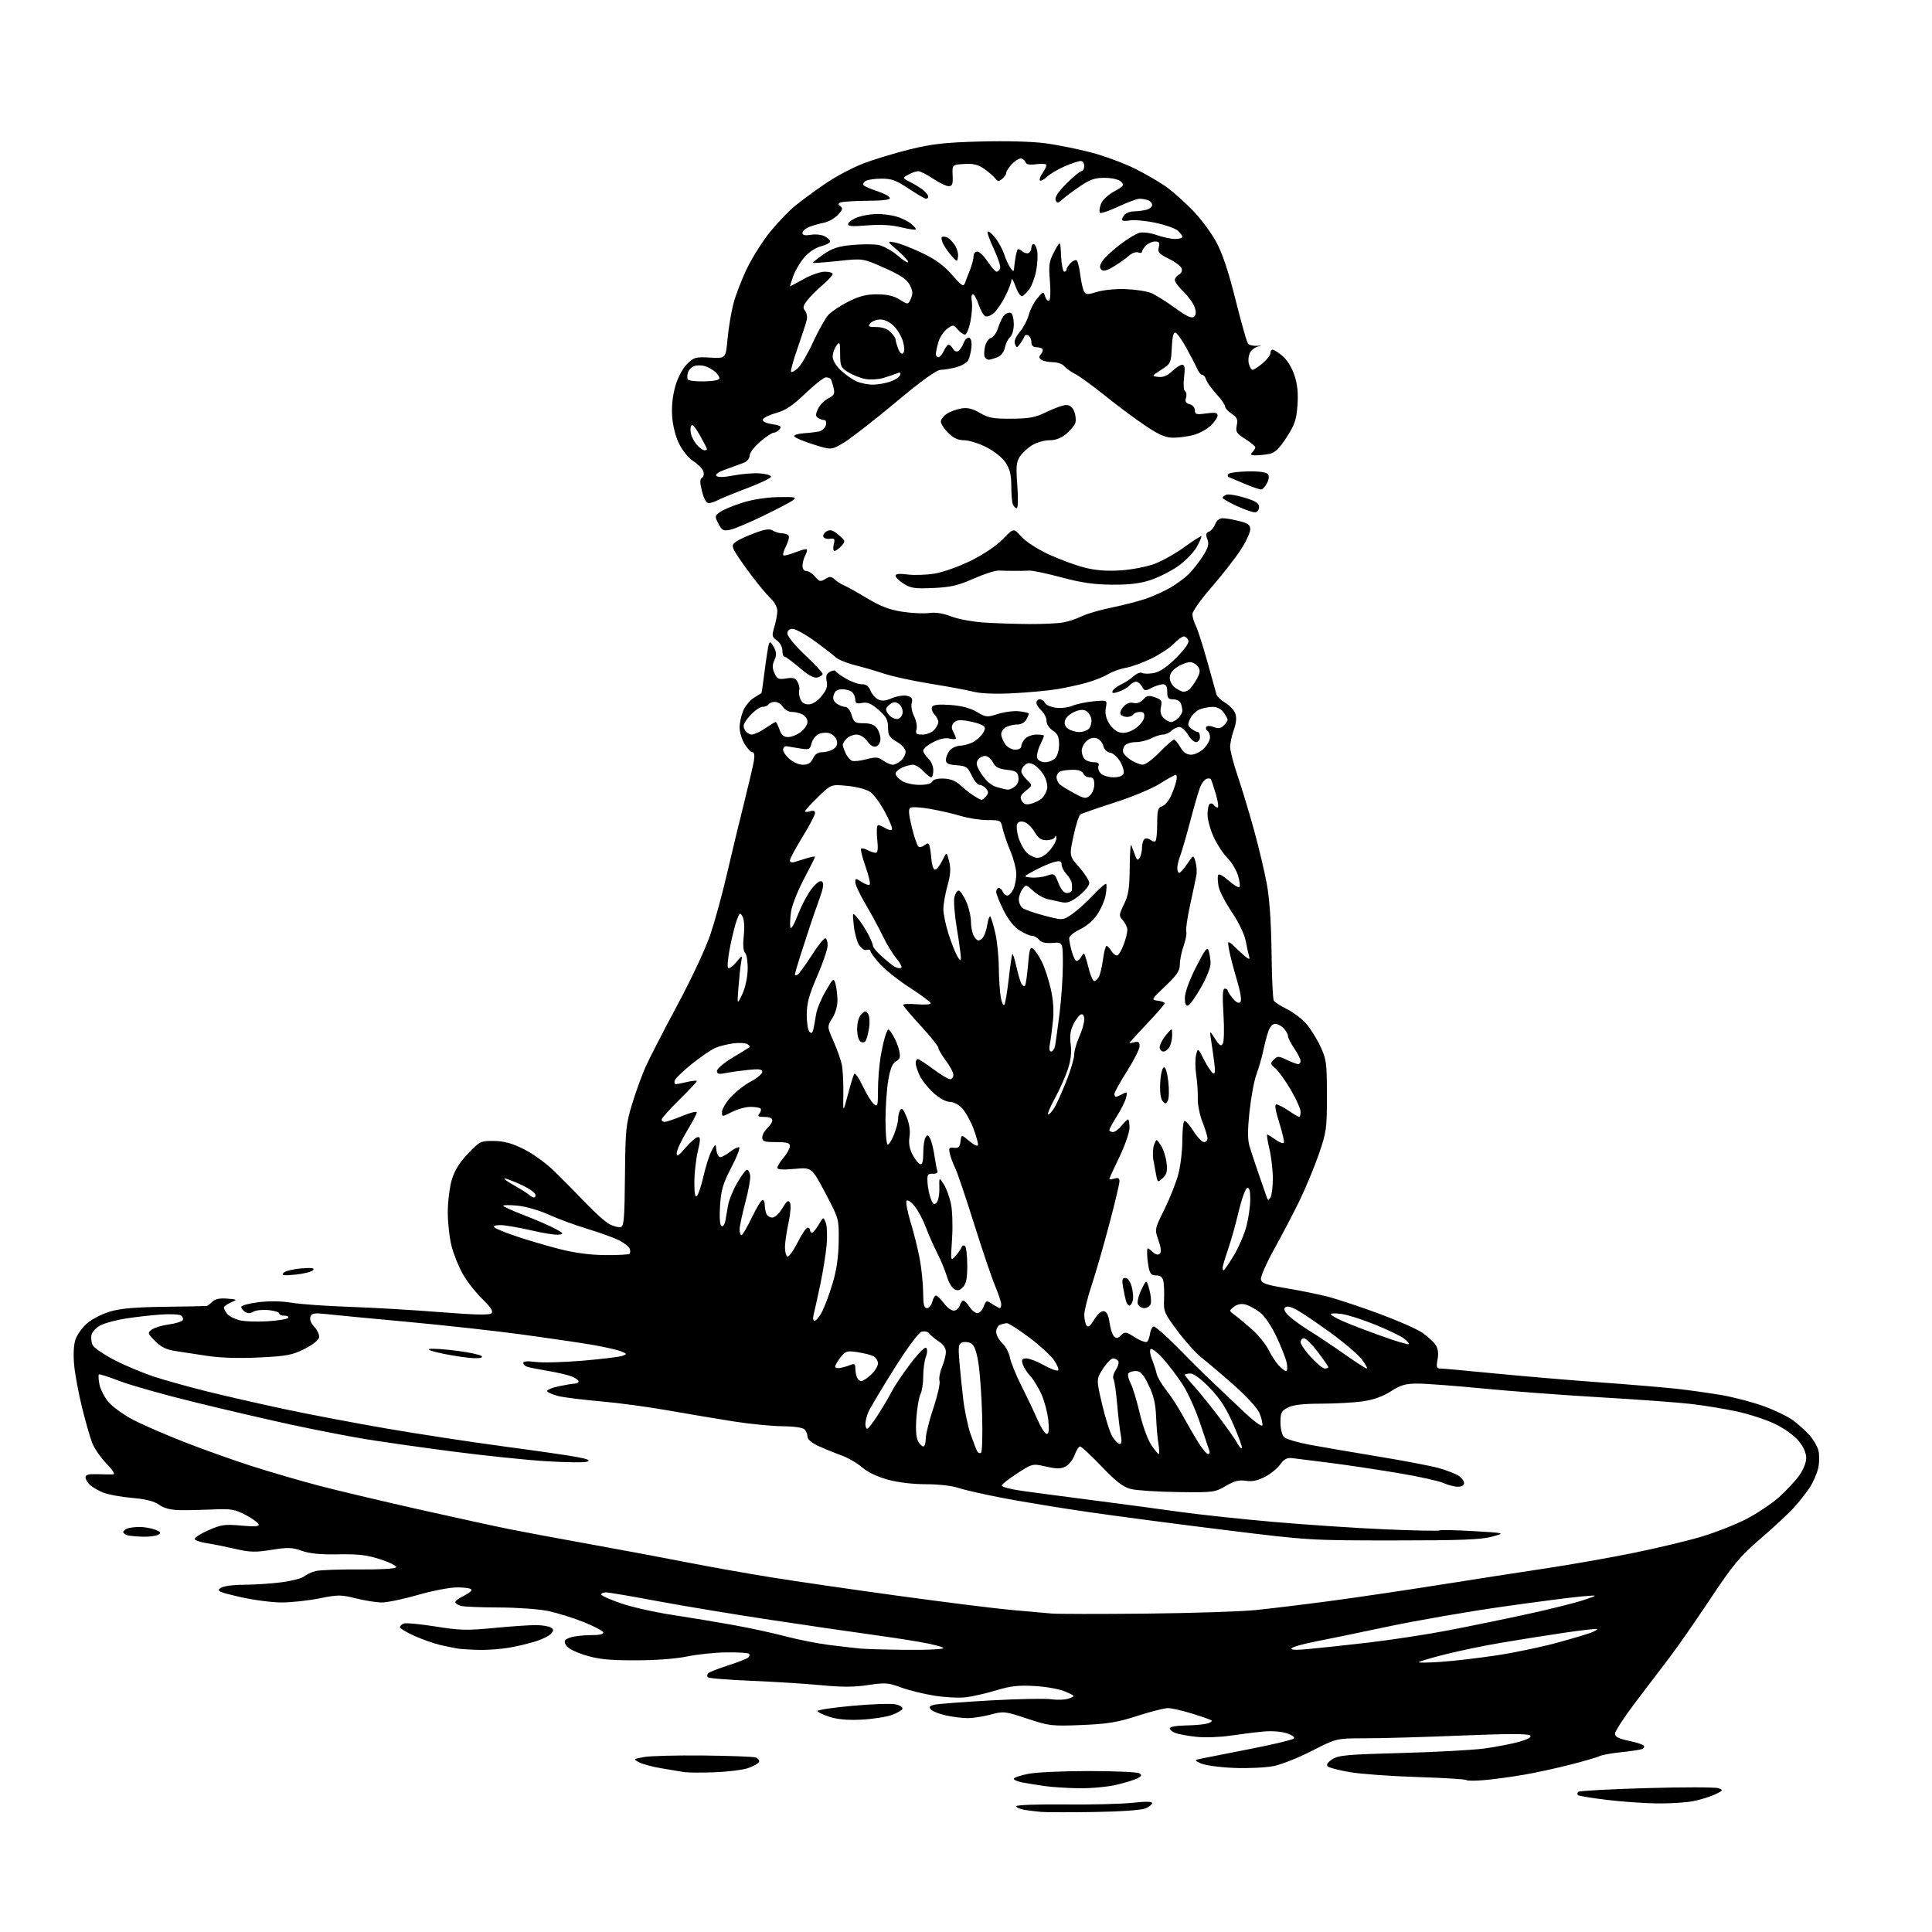 <?xml version="1.0" encoding="UTF-8" standalone="no"?>
<svg 
  version="1.1" 
  xmlns="http://www.w3.org/2000/svg" 
  xmlns:xlink="http://www.w3.org/1999/xlink" 
  xmlns:svg="http://www.w3.org/2000/svg"
  xmlns:rdf="http://www.w3.org/1999/02/22-rdf-syntax-ns#"
  xmlns:cc="http://creativecommons.org/ns#"
  xmlns:dc="http://purl.org/dc/elements/1.1/"
  viewBox="0 0 768 768"
  width="768"
  height="768"
>
<style>svg {background-color: white; }</style>"
<path stroke="none" fill="black" fill-rule="evenodd" d="M434.99,720.30C425.37,720.45 415.93,720.43 414.00,720.27C412.07,720.11 409.04,719.74 407.25,719.44C405.46,719.15 404.00,718.50 404.00,718.01C404.00,717.49 412.32,717.19 423.25,717.30C433.84,717.41 445.99,717.11 450.25,716.63C455.31,716.07 458.00,716.11 458.00,716.76C458.00,717.31 456.76,718.27 455.24,718.90C453.64,719.56 445.20,720.15 434.99,720.30zM658.61,716.89C653.60,716.83 644.62,716.19 638.66,715.47C632.70,714.75 627.57,713.90 627.25,713.58C626.93,713.26 626.99,712.67 627.39,712.28C627.79,711.88 640.00,711.21 654.53,710.80C669.06,710.38 681.92,710.40 683.11,710.84C685.13,711.59 685.04,711.75 681.71,713.33C679.75,714.26 675.80,715.47 672.94,716.01C670.07,716.56 663.63,716.95 658.61,716.89zM429.00,710.86C424.32,710.80 418.12,710.40 415.22,709.98C412.31,709.56 408.38,708.92 406.47,708.56C404.56,708.20 403.00,707.54 403.00,707.09C403.00,706.64 405.55,705.76 408.67,705.14C411.78,704.51 422.70,704.01 432.92,704.02C443.14,704.02 452.12,704.43 452.89,704.91C454.00,705.61 453.86,706.00 452.21,706.89C451.08,707.49 447.31,708.66 443.83,709.48C440.35,710.30 433.68,710.92 429.00,710.86zM590.40,707.59C586.60,707.93 583.24,707.94 582.91,707.60C582.59,707.27 573.81,706.72 563.41,706.40C553.01,706.08 540.95,705.20 536.61,704.46C532.26,703.72 528.28,702.68 527.75,702.15C527.13,701.53 527.80,700.52 529.60,699.34C532.06,697.73 535.48,697.42 556.95,696.85C570.45,696.49 585.33,695.69 590.00,695.06C594.67,694.43 600.92,693.23 603.88,692.39C607.55,691.35 608.94,690.54 608.24,689.84C607.55,689.15 598.80,689.17 580.84,689.91C566.33,690.51 549.24,691.00 542.86,691.00C531.26,691.00 531.26,691.00 521.64,695.93C516.35,698.64 509.51,701.38 506.43,702.02C503.35,702.65 496.26,703.00 490.66,702.78C485.07,702.56 479.15,701.77 477.50,701.03C474.50,699.68 474.50,699.68 478.50,698.88C480.70,698.44 489.45,696.71 497.95,695.04C506.44,693.37 513.80,691.60 514.29,691.11C514.82,690.58 513.66,689.71 511.49,689.00C509.34,688.29 505.43,688.00 502.14,688.32C499.04,688.61 493.12,689.36 489.00,689.96C484.88,690.57 478.80,690.78 475.50,690.41C472.20,690.05 468.49,689.37 467.25,688.90C466.01,688.43 465.00,687.59 465.00,687.02C465.00,686.45 467.71,685.96 471.25,685.90C474.69,685.85 478.62,685.49 479.99,685.11C481.36,684.73 482.03,684.14 481.49,683.82C480.95,683.49 477.42,682.27 473.64,681.11C469.87,679.95 465.65,679.00 464.25,679.00C462.85,679.00 457.39,680.40 452.10,682.10C444.16,684.67 440.34,685.29 430.00,685.72C418.05,686.20 417.09,686.09 408.33,683.18C399.47,680.24 398.97,680.19 393.83,681.56C390.90,682.34 386.83,682.98 384.80,682.99C382.76,682.99 378.86,682.52 376.11,681.93C373.37,681.34 370.63,680.26 370.02,679.52C369.14,678.47 369.50,678.06 371.70,677.61C373.24,677.29 383.22,676.54 393.88,675.94C404.54,675.34 415.34,675.13 417.88,675.48C420.42,675.83 423.63,675.69 425.00,675.15C427.48,674.20 427.47,674.18 423.50,672.44C421.24,671.45 415.94,670.48 411.33,670.22C404.83,669.85 401.69,670.20 395.98,671.94C392.03,673.14 386.60,674.38 383.91,674.70C381.22,675.02 375.52,674.71 371.26,674.03C366.99,673.34 361.05,671.86 358.06,670.75C353.15,668.91 351.88,668.82 345.06,669.84C339.54,670.67 334.53,670.69 326.50,669.90C320.45,669.31 308.00,668.53 298.83,668.16C289.66,667.80 281.82,667.16 281.40,666.73C280.98,666.31 281.05,665.58 281.57,665.11C282.08,664.63 285.65,663.24 289.50,662.00C293.35,660.76 296.92,659.37 297.43,658.89C297.95,658.42 298.07,657.74 297.72,657.38C297.36,657.03 293.30,656.79 288.68,656.85C284.07,656.91 277.05,657.65 273.08,658.48C268.71,659.40 260.62,660.00 252.54,660.00C241.96,660.00 237.85,659.58 232.62,657.96C228.55,656.71 225.63,655.18 224.98,653.96C224.08,652.28 224.32,651.83 226.52,650.99C227.96,650.45 231.61,650.00 234.65,650.00C238.30,650.00 240.04,649.62 239.79,648.87C239.58,648.25 236.06,646.41 231.96,644.77C227.86,643.14 221.57,641.18 218.00,640.42C214.42,639.66 205.66,639.02 198.50,639.00C191.35,638.99 184.49,638.70 183.25,638.37C182.01,638.04 181.00,637.36 181.00,636.87C181.00,636.37 182.56,635.23 184.46,634.32C186.36,633.41 187.68,632.29 187.40,631.84C187.11,631.38 184.55,631.00 181.69,631.01C178.84,631.01 171.83,632.36 166.12,634.01C160.41,635.65 153.98,637.00 151.83,637.00C149.67,637.00 145.01,636.27 141.47,635.38C135.53,633.89 134.39,633.89 126.99,635.38C122.57,636.27 115.79,637.00 111.92,637.00C108.04,637.00 100.58,636.01 95.34,634.81C86.98,632.89 86.02,632.46 87.59,631.31C88.68,630.51 92.34,629.99 96.94,629.97C101.10,629.95 107.84,629.51 111.91,628.98C115.99,628.45 120.04,627.40 120.91,626.64C121.79,625.89 123.85,624.93 125.50,624.52C127.15,624.10 134.88,623.82 142.69,623.88C150.77,623.96 157.13,623.60 157.47,623.05C157.79,622.53 155.01,621.10 151.28,619.89C145.87,618.13 142.47,617.72 134.46,617.87C127.40,618.00 123.09,617.58 119.96,616.47C116.13,615.10 114.44,615.05 107.93,616.09C101.48,617.12 99.32,617.06 93.43,615.69C89.62,614.81 84.59,613.80 82.26,613.46C79.92,613.11 77.75,612.40 77.43,611.89C77.11,611.38 79.47,609.79 82.68,608.37C87.87,606.06 89.29,605.86 95.85,606.44C101.34,606.94 103.10,606.80 102.80,605.91C102.58,605.25 100.23,603.58 97.58,602.19C93.32,599.96 91.81,599.71 84.63,600.04C80.16,600.24 74.15,600.36 71.29,600.30C67.79,600.22 65.13,599.52 63.21,598.15C61.22,596.73 57.96,595.91 52.43,595.43C48.07,595.05 42.94,594.11 41.04,593.33C39.13,592.56 36.77,591.20 35.79,590.31C34.80,589.42 34.00,588.05 34.00,587.27C34.00,586.22 35.24,585.89 38.75,586.01C41.36,586.10 44.16,586.14 44.96,586.09C45.86,586.03 44.85,584.39 42.28,581.75C40.00,579.41 37.45,575.70 36.61,573.50C35.77,571.30 33.97,565.00 32.61,559.50C31.26,554.00 29.85,546.46 29.49,542.75C29.09,538.59 29.28,534.69 29.98,532.55C30.61,530.65 32.67,527.74 34.57,526.08C36.46,524.41 40.59,522.29 43.75,521.36C47.93,520.12 53.86,519.61 65.50,519.47C74.30,519.36 81.81,519.21 82.18,519.14C82.55,519.06 83.56,518.30 84.42,517.44C85.47,516.38 87.34,515.99 90.24,516.22C94.48,516.56 94.49,516.57 91.75,517.76C90.24,518.41 89.00,519.33 89.00,519.78C89.00,520.24 89.56,521.34 90.25,522.23C90.94,523.12 93.10,524.27 95.05,524.78C97.00,525.30 102.07,525.50 106.32,525.23C110.57,524.96 114.29,524.34 114.58,523.87C114.88,523.39 114.19,523.00 113.06,523.00C111.93,523.00 111.00,522.60 111.00,522.11C111.00,521.61 109.09,521.02 106.75,520.78C104.41,520.55 101.71,520.83 100.75,521.42C99.57,522.13 98.47,522.16 97.42,521.49C96.55,520.95 95.87,520.05 95.89,519.50C95.91,518.95 98.99,518.12 102.72,517.65C107.00,517.11 111.89,517.19 116.00,517.87C119.58,518.46 129.93,519.19 139.00,519.49C148.07,519.80 164.22,520.74 174.88,521.59C188.88,522.70 194.57,522.83 195.36,522.04C196.15,521.25 195.14,519.68 191.74,516.37C189.15,513.85 185.69,509.45 184.05,506.59C182.41,503.73 180.38,498.73 179.54,495.48C178.69,492.24 178.00,486.16 178.00,481.97C178.00,477.79 178.71,471.96 179.59,469.01C180.71,465.25 182.61,462.16 186.03,458.58C190.72,453.67 191.06,453.50 196.31,453.55C200.32,453.59 203.43,454.43 208.18,456.77C211.84,458.57 217.16,462.44 220.55,465.76C223.82,468.97 229.43,474.65 233.00,478.39C236.57,482.13 240.77,485.85 242.32,486.65C243.87,487.46 245.83,487.98 246.69,487.81C248.02,487.54 248.27,484.67 248.43,467.50C248.61,449.01 248.83,446.85 251.28,438.86C252.73,434.11 255.09,427.59 256.51,424.36C257.93,421.14 263.64,410.02 269.19,399.67C275.10,388.63 280.62,376.80 282.52,371.09C284.30,365.73 287.20,355.08 288.97,347.42C290.74,339.76 293.77,327.20 295.70,319.50C297.63,311.80 299.44,304.04 299.72,302.25C300.03,300.21 299.80,299.00 299.09,299.00C298.48,299.00 297.08,297.54 295.99,295.75C294.90,293.96 294.01,291.02 294.00,289.22C294.00,287.41 294.64,284.41 295.42,282.55C296.20,280.68 298.11,278.36 299.67,277.38C301.22,276.40 302.58,275.57 302.68,275.54C302.78,275.50 303.37,271.43 303.99,266.49C304.62,261.54 305.36,256.82 305.64,256.00C306.02,254.89 306.52,255.20 307.58,257.20C308.71,259.33 308.76,260.42 307.84,262.45C306.95,264.40 306.96,265.62 307.88,267.63C308.92,269.92 309.51,270.18 312.53,269.69C315.33,269.23 316.21,269.52 317.08,271.14C317.67,272.25 317.95,273.68 317.71,274.33C317.46,274.97 317.64,276.51 318.10,277.75C318.65,279.24 319.76,280.00 321.38,280.00C322.90,280.00 324.84,278.80 326.50,276.82C328.51,274.43 329.04,272.94 328.62,270.84C328.20,268.74 328.53,267.78 329.95,267.03C330.99,266.47 331.99,266.36 332.17,266.79C332.35,267.22 334.21,268.56 336.31,269.78C338.40,271.00 341.22,272.00 342.58,272.00C344.28,272.00 345.34,272.76 345.98,274.44C346.49,275.78 347.82,277.37 348.93,277.96C350.46,278.78 351.85,278.67 354.58,277.53C356.58,276.70 359.28,276.28 360.60,276.61C362.49,277.09 362.87,277.69 362.41,279.50C362.10,280.76 362.52,283.11 363.37,284.74C364.21,286.36 364.64,288.66 364.33,289.85C363.85,291.69 364.19,292.00 366.73,292.00C368.36,292.00 370.43,291.18 371.35,290.17C372.26,289.17 373.00,287.74 373.00,287.00C373.00,286.26 372.28,284.86 371.40,283.89C370.52,282.92 370.13,281.59 370.54,280.94C371.04,280.13 373.39,279.91 377.89,280.24C382.28,280.57 385.78,281.49 388.31,283.00C391.94,285.16 392.33,285.20 396.81,283.78C399.39,282.96 403.19,282.50 405.25,282.76C407.31,283.01 409.00,283.42 409.00,283.68C409.00,283.93 408.53,285.00 407.96,286.07C407.36,287.20 405.88,288.00 404.40,288.00C403.01,288.00 401.00,288.47 399.93,289.04C398.87,289.60 398.00,290.85 398.00,291.81C398.00,292.77 398.70,294.56 399.56,295.78C400.44,297.04 402.17,298.00 403.56,298.00C405.01,298.00 406.00,297.42 406.00,296.57C406.00,295.79 406.71,294.44 407.57,293.57C408.44,292.71 410.46,292.00 412.07,292.00C413.68,292.00 415.00,292.21 415.00,292.47C415.00,292.72 414.26,294.48 413.36,296.38C412.46,298.27 411.99,300.53 412.33,301.41C412.66,302.28 414.04,303.00 415.40,303.00C416.75,303.00 418.56,302.29 419.43,301.43C420.32,300.54 421.00,298.17 421.00,295.95C421.00,292.89 420.46,291.69 418.50,290.41C417.07,289.47 416.00,287.82 416.00,286.54C416.00,285.31 415.10,283.50 414.00,282.50C412.90,281.50 412.00,280.08 412.00,279.35C412.00,278.61 412.63,278.00 413.39,278.00C414.16,278.00 415.02,278.61 415.31,279.36C415.59,280.10 417.45,280.97 419.43,281.30C421.50,281.63 424.42,281.32 426.27,280.56C428.05,279.84 431.90,279.03 434.84,278.76C440.17,278.28 440.17,278.28 439.59,281.39C439.19,283.51 439.61,285.49 440.91,287.61C442.02,289.44 443.90,290.94 445.45,291.23C447.16,291.56 449.21,290.99 451.30,289.59C453.06,288.40 454.64,286.43 454.82,285.22C455.06,283.56 454.63,283.00 453.13,283.00C452.02,283.00 450.84,283.45 450.50,284.00C450.16,284.55 449.04,285.00 448.00,285.00C446.96,285.00 445.82,284.52 445.46,283.94C445.10,283.35 445.62,281.98 446.61,280.88C447.78,279.59 449.17,279.08 450.57,279.43C451.94,279.77 453.34,279.28 454.44,278.06C455.88,276.48 456.65,276.33 459.14,277.20C461.72,278.10 462.03,278.60 461.50,280.99C461.09,282.85 461.42,284.28 462.52,285.38C463.41,286.27 464.75,287.00 465.50,287.00C466.25,287.00 467.56,286.29 468.43,285.43C469.29,284.56 470.00,283.25 470.00,282.51C470.00,281.77 469.73,280.45 469.39,279.58C469.06,278.71 467.71,278.00 466.39,278.00C464.40,278.00 464.00,277.50 464.00,275.00C464.00,272.81 463.53,272.00 462.25,272.01C461.29,272.01 459.26,272.66 457.75,273.45C455.24,274.75 454.92,274.71 453.97,272.94C453.40,271.87 452.33,271.00 451.59,271.00C450.85,271.00 449.71,271.64 449.06,272.42C448.42,273.20 446.53,274.32 444.87,274.90C442.56,275.70 441.94,275.66 442.25,274.72C442.47,274.05 443.96,272.88 445.57,272.12C447.18,271.36 449.48,269.85 450.68,268.77C451.87,267.68 453.36,267.11 453.99,267.49C454.62,267.88 456.71,267.90 458.65,267.54C461.06,267.09 463.86,265.18 467.57,261.48C471.09,257.96 472.76,255.54 472.38,254.54C472.05,253.69 471.24,253.00 470.58,253.00C469.92,253.00 468.12,254.31 466.58,255.91C465.05,257.52 461.02,260.17 457.64,261.80C454.27,263.44 449.70,265.09 447.50,265.47C445.30,265.85 442.15,266.99 440.50,268.00C438.85,269.00 435.02,270.52 432.00,271.38C428.98,272.23 423.57,273.41 420.00,273.99C416.43,274.57 408.55,275.29 402.50,275.59C395.61,275.93 389.82,275.70 387.00,274.98C384.52,274.34 376.88,272.92 370.00,271.81C363.12,270.71 354.80,268.90 351.50,267.81C348.20,266.71 342.90,265.17 339.72,264.38C336.55,263.59 333.13,262.17 332.12,261.22C331.12,260.28 327.34,257.36 323.73,254.75C320.12,252.14 316.23,250.00 315.08,250.00C313.71,250.00 313.00,250.64 313.00,251.88C313.00,252.91 316.15,256.73 320.00,260.36C323.85,263.99 327.00,267.37 327.00,267.87C327.00,268.36 326.09,269.00 324.98,269.30C323.56,269.67 321.40,268.50 317.79,265.41C314.95,262.99 312.26,261.00 311.81,261.00C311.36,261.00 311.00,259.90 311.00,258.56C311.00,257.18 310.05,255.45 308.83,254.59C306.84,253.20 306.76,252.74 307.83,249.17C308.47,247.02 309.00,244.16 309.00,242.81C309.00,241.44 307.84,239.27 306.39,237.92C304.95,236.59 301.42,232.35 298.53,228.50C295.64,224.65 292.71,220.41 292.01,219.08C290.92,216.99 291.00,216.47 292.56,215.33C293.56,214.60 296.88,213.06 299.94,211.92C304.16,210.34 305.92,210.10 307.24,210.92C308.19,211.51 309.85,212.00 310.93,212.00C312.00,212.00 313.15,212.44 313.48,212.97C313.81,213.50 313.36,215.35 312.47,217.06C311.58,218.78 311.09,220.43 311.38,220.72C311.68,221.01 313.79,220.50 316.08,219.58C318.37,218.67 320.45,218.12 320.71,218.37C320.96,218.62 320.68,219.74 320.08,220.85C319.49,221.96 319.00,223.80 319.00,224.93C319.00,226.16 319.65,227.00 320.59,227.00C321.46,227.00 323.01,228.01 324.02,229.25C325.65,231.23 326.12,231.34 328.03,230.18C329.85,229.07 330.45,229.10 331.87,230.38C332.79,231.21 334.43,232.26 335.52,232.70C336.61,233.14 340.71,235.43 344.64,237.80C349.92,240.98 353.55,242.37 358.58,243.16C362.31,243.74 367.15,243.97 369.34,243.68C371.97,243.33 374.93,243.79 378.10,245.04C380.74,246.08 386.64,247.18 391.20,247.47C395.77,247.77 403.85,248.04 409.17,248.07C414.49,248.10 420.56,247.81 422.67,247.43C424.78,247.04 428.07,245.94 430.00,244.98C431.93,244.01 437.25,242.46 441.84,241.53C446.42,240.60 452.59,239.00 455.54,237.99C458.49,236.97 462.91,234.97 465.35,233.53C467.80,232.10 471.04,229.71 472.55,228.21C474.07,226.72 476.56,223.54 478.09,221.15C480.32,217.67 480.69,216.32 479.95,214.37C479.23,212.48 479.38,211.79 480.59,211.33C481.45,211.00 482.56,209.66 483.05,208.36C483.60,206.92 484.76,206.00 486.03,206.00C487.18,206.00 490.11,206.50 492.56,207.12C496.15,208.02 497.00,208.66 497.00,210.46C497.00,211.69 495.28,215.36 493.17,218.61C491.06,221.87 485.89,228.50 481.67,233.34C477.45,238.18 474.00,243.03 474.00,244.12C474.00,245.21 474.61,247.31 475.37,248.80C476.12,250.28 478.17,256.68 479.93,263.00C481.69,269.32 483.32,275.19 483.56,276.03C483.80,276.88 485.37,278.38 487.06,279.38C488.74,280.37 490.53,282.26 491.02,283.57C491.64,285.19 491.46,287.27 490.47,290.10C489.66,292.38 489.00,295.46 489.00,296.94C489.00,298.42 490.36,303.65 492.03,308.56C493.69,313.48 496.61,323.12 498.50,330.00C500.40,336.88 502.70,346.55 503.60,351.50C504.66,357.29 505.32,366.95 505.46,378.57C505.57,388.51 505.97,397.15 506.35,397.76C506.73,398.38 509.10,399.91 511.62,401.16C514.13,402.42 517.56,405.01 519.23,406.92C520.91,408.83 523.45,412.89 524.87,415.95C527.27,421.09 527.46,422.54 527.47,435.50C527.47,448.75 527.30,450.01 524.18,459.00C522.36,464.23 518.90,472.55 516.48,477.50C514.06,482.45 509.59,491.00 506.53,496.50C503.48,502.00 501.10,507.39 501.24,508.47C501.46,510.15 502.97,510.69 511.50,512.12C517.00,513.04 524.42,514.56 528.00,515.49C531.58,516.42 540.58,519.41 548.00,522.14C555.42,524.87 563.24,528.30 565.37,529.77C567.50,531.24 569.89,533.43 570.68,534.64C571.65,536.12 571.90,538.00 571.45,540.42C570.89,543.39 571.07,544.00 572.49,544.00C573.43,544.00 583.26,544.89 594.35,545.98C605.43,547.06 624.17,548.66 636.00,549.51C647.83,550.37 661.55,551.52 666.50,552.06C671.45,552.61 679.49,553.74 684.36,554.57C689.23,555.41 696.82,557.41 701.23,559.02C705.64,560.63 710.88,563.18 712.87,564.68C714.87,566.18 717.74,568.78 719.26,570.45C720.77,572.13 722.38,574.85 722.83,576.50C723.28,578.15 723.26,581.30 722.78,583.50C722.30,585.70 720.78,589.21 719.40,591.30C718.03,593.39 715.24,596.94 713.20,599.20C711.17,601.46 705.21,607.01 699.96,611.53C691.58,618.75 689.12,621.70 679.72,635.81C673.84,644.64 666.68,654.93 663.81,658.68C660.95,662.43 654.87,670.42 650.30,676.44C645.74,682.46 642.00,688.16 642.00,689.12C642.00,690.42 643.38,691.14 647.48,692.00C650.50,692.62 653.20,693.51 653.48,693.96C653.76,694.42 653.39,695.02 652.67,695.30C651.94,695.58 648.23,696.13 644.42,696.53C640.62,696.92 636.80,697.61 635.94,698.06C635.08,698.50 629.90,700.02 624.44,701.42C618.97,702.83 610.63,704.65 605.90,705.47C601.17,706.29 594.19,707.24 590.40,707.59zM284.00,704.51C278.77,704.70 273.38,704.67 272.00,704.44C270.62,704.20 266.57,703.53 263.00,702.94C259.43,702.36 255.41,701.28 254.07,700.56C251.69,699.26 251.72,699.22 256.07,698.44C258.51,698.00 269.05,697.73 279.50,697.84C289.95,697.95 299.31,698.29 300.31,698.60C301.30,698.91 301.94,699.69 301.73,700.33C301.52,700.98 299.58,702.10 297.42,702.83C295.27,703.57 289.23,704.32 284.00,704.51zM342.50,683.58C337.05,683.86 332.98,683.50 329.75,682.47C327.14,681.63 325.00,680.58 325.00,680.14C325.00,679.70 331.27,678.77 338.93,678.08C346.59,677.38 354.26,677.12 355.98,677.50C357.70,677.87 358.94,678.67 358.75,679.26C358.55,679.85 356.61,680.97 354.44,681.75C352.27,682.53 346.90,683.35 342.50,683.58zM573.00,660.60C578.23,660.23 588.14,659.06 595.02,658.02C601.91,656.97 612.49,654.77 618.52,653.13C624.56,651.49 630.80,649.65 632.39,649.04C633.98,648.44 635.10,647.77 634.89,647.56C634.67,647.35 628.65,648.04 621.50,649.09C614.35,650.15 603.10,651.93 596.50,653.06C589.90,654.18 580.00,656.24 574.50,657.63C569.01,659.02 564.28,660.41 564.00,660.72C563.73,661.02 567.77,660.97 573.00,660.60zM190.57,655.86C187.23,655.79 183.38,655.55 182.00,655.34C180.62,655.12 177.47,654.48 175.00,653.91C172.53,653.33 167.91,651.71 164.75,650.30C161.59,648.88 159.00,647.32 159.00,646.83C159.00,646.34 159.68,645.68 160.50,645.36C161.33,645.04 166.98,645.58 173.05,646.55C182.68,648.10 185.63,648.17 196.29,647.15C203.01,646.50 210.53,645.99 213.00,646.00C215.47,646.02 218.15,646.44 218.94,646.94C220.10,647.68 220.13,648.13 219.11,649.37C218.41,650.21 215.74,651.57 213.17,652.39C210.60,653.22 205.83,654.37 202.57,654.95C199.30,655.53 193.90,655.94 190.57,655.86zM360.25,655.84C368.36,655.93 375.00,655.62 375.00,655.15C375.00,654.69 370.61,653.56 365.25,652.64C359.89,651.72 350.55,650.31 344.50,649.50C338.45,648.69 321.35,646.19 306.50,643.95C291.65,641.71 271.26,638.33 261.18,636.44C251.11,634.55 241.99,633.00 240.93,633.00C239.87,633.00 239.00,633.37 239.00,633.83C239.00,634.28 242.49,635.86 246.75,637.33C251.01,638.80 260.12,640.86 267.00,641.91C273.88,642.96 284.90,644.78 291.50,645.97C298.10,647.16 307.55,649.21 312.50,650.52C317.45,651.84 325.32,653.38 330.00,653.95C334.68,654.51 340.07,655.14 342.00,655.33C343.93,655.52 352.14,655.75 360.25,655.84zM520.00,655.53C524.12,655.16 534.92,654.00 544.00,652.95C553.08,651.89 567.48,649.69 576.00,648.04C584.52,646.40 598.70,643.48 607.50,641.56C616.30,639.64 626.20,637.16 629.50,636.05C635.50,634.04 635.50,634.04 629.00,634.58C625.42,634.87 611.25,636.70 597.50,638.65C583.75,640.59 563.05,644.19 551.50,646.63C539.95,649.08 526.90,651.77 522.50,652.62C518.10,653.46 514.05,654.61 513.50,655.17C512.82,655.88 514.87,655.99 520.00,655.53zM455.50,641.44C473.65,641.25 493.23,640.62 499.00,640.04C504.77,639.46 518.05,637.85 528.50,636.46C538.95,635.06 558.52,632.18 572.00,630.04C585.48,627.90 604.38,624.97 614.00,623.53C623.62,622.09 639.21,619.36 648.63,617.45C658.05,615.55 670.42,612.61 676.13,610.92C681.83,609.22 690.00,606.01 694.29,603.79C698.57,601.56 704.39,597.66 707.21,595.12C710.04,592.58 713.62,588.75 715.17,586.60C716.84,584.30 718.00,581.42 718.00,579.58C718.00,577.57 716.91,575.13 714.95,572.75C713.17,570.60 709.22,567.77 705.48,565.99C701.94,564.30 695.10,562.07 690.28,561.04C685.45,560.00 677.23,558.66 672.00,558.07C666.77,557.47 650.58,556.29 636.00,555.44C621.42,554.59 600.50,553.02 589.50,551.95C578.50,550.88 566.84,550.00 563.59,550.00C558.69,550.00 556.85,550.53 552.89,553.07C549.72,555.10 545.99,556.44 541.81,557.05C538.34,557.55 530.87,557.97 525.20,557.98C517.96,557.99 514.03,558.45 511.95,559.53C509.36,560.86 509.00,561.59 509.00,565.45C509.00,567.90 509.62,570.48 510.41,571.26C511.18,572.04 515.79,573.41 520.66,574.32C525.52,575.22 537.83,577.34 548.00,579.01C558.17,580.68 568.98,582.75 572.00,583.60C575.02,584.46 578.51,585.81 579.75,586.60C580.99,587.40 582.00,588.71 582.00,589.52C582.00,590.43 581.04,591.00 579.53,591.00C578.18,591.00 575.59,590.33 573.78,589.52C571.98,588.70 563.98,586.94 556.00,585.60C548.02,584.26 535.88,582.43 529.00,581.55C522.12,580.66 515.24,579.80 513.70,579.63C511.57,579.40 510.41,580.01 508.87,582.19C507.75,583.76 505.00,585.98 502.75,587.13C499.90,588.58 497.63,589.04 495.20,588.64C492.55,588.22 490.65,588.71 487.25,590.70C482.93,593.23 482.30,593.31 468.14,593.12C460.09,593.01 451.70,592.46 449.50,591.90C446.46,591.12 443.68,588.98 437.90,582.94C433.72,578.57 429.87,575.00 429.35,575.00C428.83,575.00 427.86,576.50 427.20,578.33C426.53,580.17 424.93,582.24 423.62,582.93C421.74,583.94 420.15,583.95 415.84,582.99C410.42,581.77 410.42,581.77 404.44,585.64C401.15,587.76 398.34,589.95 398.20,590.50C398.05,591.05 401.89,592.05 406.72,592.71C411.55,593.38 424.50,595.09 435.50,596.51C446.50,597.93 461.57,599.95 469.00,601.00C476.43,602.04 493.07,603.83 506.00,604.96C518.92,606.10 538.94,607.43 550.48,607.93C562.01,608.43 571.79,608.63 572.21,608.37C572.63,608.11 578.71,608.24 585.73,608.64C598.50,609.39 598.50,609.39 593.00,610.87C588.65,612.04 580.49,612.35 554.00,612.35C520.81,612.35 520.19,612.31 487.00,608.21C468.57,605.94 444.05,602.71 432.50,601.04C420.95,599.36 405.43,596.81 398.00,595.36C390.57,593.92 382.76,592.12 380.62,591.37C378.49,590.61 372.86,590.00 368.10,590.00C362.76,590.00 356.91,589.29 352.78,588.15C348.71,587.02 344.76,585.12 342.66,583.27C340.76,581.61 337.03,579.45 334.36,578.49C331.68,577.52 327.59,575.85 325.25,574.78C322.67,573.59 321.00,572.15 321.00,571.11C321.00,570.17 320.46,568.86 319.80,568.20C319.09,567.49 315.53,566.98 311.05,566.95C306.90,566.93 298.10,566.06 291.50,565.02C284.90,563.98 273.20,562.01 265.50,560.65C257.80,559.28 245.65,557.65 238.50,557.03C231.35,556.41 223.83,555.46 221.79,554.92C219.75,554.39 217.84,553.55 217.54,553.06C217.23,552.57 219.26,551.68 222.04,551.08C224.82,550.49 227.75,550.00 228.55,550.00C229.35,550.00 230.00,549.60 230.00,549.12C230.00,548.64 228.76,547.76 227.25,547.16C225.74,546.57 221.57,545.59 218.00,544.99C214.43,544.39 210.71,543.66 209.75,543.38C208.79,543.10 208.00,542.39 208.00,541.80C208.00,541.11 209.72,540.97 212.97,541.40C215.70,541.76 224.14,541.53 231.72,540.89C239.30,540.24 246.40,539.38 247.50,538.96C249.36,538.26 249.31,538.13 246.78,537.14C245.28,536.55 240.11,535.39 235.28,534.56C230.45,533.74 217.95,531.90 207.50,530.48C197.05,529.06 176.57,526.80 162.00,525.46C147.43,524.12 132.92,522.73 129.77,522.38C124.95,521.85 123.93,522.01 123.39,523.42C122.99,524.46 123.59,526.00 124.96,527.46C126.18,528.76 127.03,530.65 126.84,531.66C126.64,532.72 124.16,534.67 120.99,536.26C116.16,538.67 113.92,539.09 102.99,539.62C95.02,540.01 87.61,539.78 82.50,539.00C78.10,538.32 72.34,537.44 69.69,537.05C66.17,536.53 64.03,535.48 61.69,533.12C58.67,530.07 58.60,529.82 60.33,528.53C61.33,527.78 64.37,526.86 67.08,526.49C69.78,526.12 72.28,525.35 72.63,524.79C72.97,524.23 72.64,523.39 71.88,522.91C71.12,522.44 67.35,522.29 63.50,522.58C59.65,522.87 53.58,523.57 50.00,524.13C46.42,524.69 42.03,525.84 40.24,526.69C38.43,527.55 36.72,529.26 36.40,530.53C36.09,531.78 36.30,533.70 36.88,534.78C37.46,535.86 41.43,538.54 45.72,540.75C50.00,542.95 57.10,545.91 61.50,547.33C65.90,548.76 75.12,551.32 81.99,553.04C88.86,554.75 102.58,557.89 112.49,560.02C122.40,562.15 141.07,565.70 154.00,567.92C166.93,570.14 187.85,573.33 200.50,575.01C213.15,576.69 226.17,578.57 229.42,579.20C233.74,580.02 234.82,580.52 233.41,581.04C232.34,581.44 224.95,581.35 216.99,580.85C209.02,580.36 192.15,578.59 179.50,576.94C166.85,575.29 151.10,573.04 144.50,571.94C137.90,570.84 125.08,568.34 116.00,566.38C106.92,564.42 89.60,560.40 77.50,557.43C65.40,554.47 51.95,550.67 47.61,549.00C43.27,547.32 39.53,546.13 39.30,546.37C39.06,546.60 39.16,548.36 39.52,550.28C39.88,552.19 41.46,555.32 43.04,557.23C44.61,559.14 49.02,562.34 52.83,564.34C56.64,566.34 66.00,570.41 73.63,573.38C81.26,576.35 93.31,580.64 100.41,582.90C107.51,585.17 119.21,588.58 126.41,590.48C133.61,592.38 151.65,596.67 166.50,600.01C181.35,603.35 197.78,606.93 203.00,607.97C208.22,609.01 222.85,611.73 235.50,614.02C248.15,616.30 265.25,619.51 273.50,621.14C281.75,622.77 296.60,625.41 306.50,627.00C316.40,628.60 339.35,631.94 357.50,634.42C375.65,636.91 395.68,639.41 402.00,639.98C408.32,640.54 415.52,641.18 418.00,641.40C420.48,641.61 437.35,641.63 455.50,641.44zM57.00,610.87C54.52,610.81 51.71,610.56 50.75,610.31C49.79,610.06 49.00,609.48 49.00,609.03C49.00,608.58 49.71,607.94 50.58,607.61C51.45,607.27 53.67,607.00 55.52,607.00C57.36,607.00 60.12,607.48 61.65,608.06C63.88,608.90 64.14,609.30 62.97,610.04C62.16,610.55 59.48,610.92 57.00,610.87zM389.97,577.52C390.43,577.23 390.63,570.59 390.42,562.75C390.20,554.91 389.53,545.46 388.92,541.74C388.14,536.97 387.27,534.68 385.98,533.99C384.97,533.45 383.39,533.30 382.47,533.65C381.05,534.19 380.88,535.32 381.34,540.90C381.64,544.53 382.33,551.33 382.87,556.00C383.41,560.67 384.77,567.10 385.88,570.27C386.99,573.44 388.18,576.49 388.52,577.04C388.86,577.58 389.51,577.80 389.97,577.52zM460.60,578.00C460.92,578.00 460.87,576.22 460.51,574.04C460.14,571.87 459.71,566.93 459.56,563.08C459.35,557.91 458.57,554.63 456.56,550.54C454.41,546.14 453.36,545.00 451.49,545.00C450.18,545.00 448.85,545.44 448.52,545.97C448.19,546.50 448.61,548.28 449.45,549.91C450.30,551.55 451.91,556.85 453.04,561.69C454.16,566.54 456.20,572.19 457.56,574.25C458.92,576.31 460.29,578.00 460.60,578.00zM480.21,578.00C480.76,578.00 481.01,577.44 480.75,576.75C480.50,576.06 478.85,571.14 477.08,565.81C475.32,560.48 472.17,553.50 470.09,550.31C468.00,547.11 464.48,542.48 462.25,540.00C460.02,537.52 457.84,535.85 457.39,536.29C456.95,536.72 457.18,538.52 457.90,540.29C458.61,542.05 459.45,544.62 459.76,546.00C460.06,547.38 461.76,550.30 463.53,552.50C465.31,554.70 468.23,559.20 470.03,562.50C471.83,565.80 474.63,570.64 476.25,573.25C477.88,575.86 479.66,578.00 480.21,578.00zM493.66,575.68C493.93,575.40 492.43,571.21 490.33,566.36C487.50,559.86 485.05,556.03 480.95,551.77C477.49,548.17 474.57,546.00 473.20,546.00C471.99,546.00 471.00,546.24 471.00,546.52C471.00,546.81 472.73,548.95 474.84,551.27C476.95,553.60 481.39,559.10 484.70,563.50C488.01,567.90 491.27,572.55 491.94,573.84C492.61,575.12 493.38,575.95 493.66,575.68zM367.04,575.00C367.57,575.00 368.00,573.60 368.00,571.90C368.00,570.19 369.36,564.73 371.03,559.76C372.69,554.80 373.79,549.93 373.48,548.94C373.17,547.95 373.61,545.48 374.46,543.45C375.31,541.42 376.00,538.70 376.00,537.40C376.00,535.93 374.97,534.39 373.25,533.29C371.74,532.32 370.02,530.90 369.42,530.14C368.78,529.31 367.54,529.01 366.31,529.40C365.12,529.78 360.61,535.89 355.34,544.27C350.42,552.10 345.85,559.76 345.20,561.30C344.54,562.84 344.00,564.97 344.00,566.05C344.00,567.12 344.34,567.98 344.75,567.96C345.16,567.93 347.14,565.35 349.15,562.21C351.15,559.07 353.58,554.94 354.53,553.04C355.49,551.14 358.75,546.28 361.79,542.24C364.98,538.01 367.68,535.28 368.19,535.79C368.70,536.30 368.64,537.83 368.04,539.40C367.47,540.90 367.00,544.38 367.00,547.13C367.00,549.88 366.51,553.04 365.92,554.16C365.32,555.27 364.59,559.44 364.29,563.41C363.94,568.03 364.16,571.43 364.90,572.82C365.55,574.02 366.50,575.00 367.04,575.00zM445.10,574.00C445.86,574.00 445.99,572.79 445.50,570.25C445.11,568.19 444.46,562.64 444.06,557.93C443.66,553.21 443.02,548.83 442.63,548.20C442.24,547.57 442.65,545.94 443.54,544.57C444.44,543.21 444.88,541.62 444.53,541.04C444.17,540.47 443.24,540.00 442.45,540.00C441.67,540.00 439.85,541.87 438.41,544.14C435.79,548.29 435.79,548.29 438.10,558.21C439.37,563.67 441.21,569.46 442.19,571.07C443.17,572.68 444.48,574.00 445.10,574.00zM416.08,570.00C416.93,570.00 417.12,568.43 416.72,564.58C416.41,561.59 415.20,556.98 414.03,554.33C412.85,551.67 410.84,548.38 409.56,547.00C408.28,545.62 406.92,543.49 406.54,542.25C405.99,540.40 406.25,540.00 408.04,540.00C409.23,540.00 412.38,541.22 415.05,542.72C417.71,544.22 420.21,545.12 420.61,544.73C421.00,544.33 420.21,542.44 418.85,540.52C417.48,538.61 413.02,534.56 408.94,531.52C404.85,528.48 400.98,526.00 400.33,526.00C399.69,526.00 398.45,526.27 397.58,526.61C396.71,526.94 396.00,528.21 396.00,529.43C396.00,530.65 397.08,532.67 398.40,533.91C399.73,535.15 401.11,537.75 401.47,539.67C401.83,541.60 403.87,546.63 406.00,550.84C408.13,555.05 411.00,561.09 412.38,564.25C413.76,567.41 415.43,570.00 416.08,570.00zM501.80,566.57C501.97,565.81 501.46,563.65 500.68,561.77C499.84,559.76 495.53,555.06 490.28,550.42C485.34,546.06 479.65,541.24 477.63,539.69C475.61,538.15 471.38,533.46 468.23,529.27C462.85,522.11 462.51,521.35 462.73,516.58C462.85,513.78 462.73,510.49 462.46,509.25C462.11,507.69 461.24,507.00 459.61,507.00C457.77,507.00 457.11,506.31 456.62,503.88C456.28,502.16 456.00,499.61 456.00,498.22C456.00,495.74 456.04,495.73 458.02,497.52C459.37,498.74 460.38,499.02 461.04,498.36C461.70,497.70 461.52,495.90 460.50,493.00C458.96,488.65 458.96,488.65 462.95,480.57C465.13,476.13 467.62,469.82 468.46,466.54C469.31,463.26 470.00,457.33 470.00,453.35C470.00,449.37 470.36,445.90 470.79,445.63C471.22,445.36 472.84,447.13 474.38,449.57C475.92,452.01 477.82,454.00 478.59,454.00C479.37,454.00 480.00,453.34 480.00,452.54C480.00,451.73 479.10,448.78 477.99,445.99C476.89,443.19 476.06,439.01 476.14,436.70C476.22,434.39 475.94,430.18 475.51,427.33C475.09,424.49 475.07,420.89 475.46,419.33C476.18,416.50 476.18,416.50 478.58,421.18C479.89,423.76 481.50,426.19 482.14,426.59C483.01,427.12 483.15,426.03 482.69,422.41C482.34,419.71 481.78,415.70 481.43,413.50C480.81,409.50 480.81,409.50 482.99,412.92C484.71,415.60 485.37,416.03 486.08,414.92C486.58,414.13 486.70,408.92 486.35,403.25C485.88,395.83 486.02,393.00 486.85,393.00C487.48,393.00 488.01,393.34 488.03,393.75C488.05,394.16 488.97,395.58 490.07,396.91C491.36,398.46 492.42,398.98 493.05,398.35C493.67,397.73 493.17,394.55 491.65,389.44C490.35,385.08 488.96,379.70 488.57,377.50C487.85,373.50 487.85,373.50 492.53,378.00C495.71,381.04 497.03,381.85 496.62,380.50C496.30,379.40 495.65,376.48 495.18,374.00C494.68,371.37 492.40,366.63 489.68,362.59C487.12,358.78 484.75,354.19 484.41,352.39C484.07,350.58 483.98,348.57 484.20,347.91C484.44,347.17 486.02,347.96 488.33,349.99C490.39,351.79 492.35,352.98 492.69,352.64C493.04,352.29 492.79,350.23 492.14,348.06C491.48,345.88 489.60,342.76 487.96,341.11C486.31,339.46 483.85,335.73 482.49,332.81C481.13,329.89 480.02,325.84 480.01,323.81C480.00,321.78 480.42,319.86 480.93,319.54C481.44,319.23 482.14,319.42 482.49,319.98C482.84,320.54 483.52,321.00 484.01,321.00C484.49,321.00 484.19,318.64 483.34,315.75C482.49,312.86 481.60,310.18 481.36,309.79C481.13,309.41 480.32,309.33 479.56,309.62C478.80,309.91 477.70,311.35 477.10,312.82C476.50,314.29 474.71,320.45 473.12,326.50C471.52,332.55 469.72,338.77 469.11,340.32C468.50,341.86 468.00,344.00 468.00,345.07C468.00,346.13 468.34,347.00 468.75,346.99C469.16,346.99 470.61,345.36 471.96,343.37C474.42,339.76 474.42,339.76 475.24,342.63C475.69,344.21 475.84,346.62 475.57,348.00C475.31,349.38 474.19,354.67 473.08,359.76C471.98,364.86 471.29,369.60 471.56,370.31C471.83,371.01 471.37,373.54 470.53,375.92C469.69,378.30 469.00,381.66 469.01,383.38C469.01,385.88 467.88,387.58 463.26,391.97C457.57,397.38 457.53,397.45 460.25,397.79C461.76,397.98 463.00,398.44 462.99,398.82C462.99,399.19 459.84,402.82 455.99,406.89C452.15,410.95 449.00,414.39 449.00,414.54C449.00,414.69 449.90,414.58 451.00,414.29C452.53,413.89 453.00,414.26 453.00,415.85C453.00,417.00 450.75,421.48 448.00,425.81C445.25,430.14 443.00,434.21 443.00,434.84C443.00,435.48 443.25,436.00 443.57,436.00C443.88,436.00 445.06,435.50 446.20,434.89C448.10,433.88 448.22,434.00 447.62,436.38C447.26,437.81 445.62,441.10 443.98,443.69C442.34,446.27 441.00,448.75 441.00,449.20C441.00,449.64 441.64,450.00 442.43,450.00C443.21,450.00 444.74,448.88 445.82,447.50C446.90,446.13 448.06,445.00 448.39,445.00C448.73,445.00 449.00,446.49 449.00,448.30C449.00,450.12 447.20,455.33 445.00,459.88C442.80,464.43 441.00,468.37 441.00,468.64C441.00,468.91 441.90,468.85 443.00,468.50C444.48,468.03 445.00,468.32 445.00,469.63C445.00,470.59 443.14,478.39 440.87,486.94C438.60,495.50 435.45,506.40 433.87,511.16C432.29,515.92 431.01,521.10 431.02,522.66C431.02,524.22 431.41,526.10 431.88,526.84C432.51,527.83 433.31,527.24 434.98,524.54C436.35,522.31 437.86,521.02 438.86,521.21C439.96,521.42 440.69,522.94 441.07,525.78C441.38,528.12 442.17,530.57 442.83,531.23C443.74,532.14 444.39,532.04 445.65,530.78C447.16,529.27 447.58,529.34 451.25,531.66C453.44,533.04 455.59,533.79 456.03,533.34C456.47,532.88 456.98,531.41 457.17,530.08C457.35,528.75 457.97,527.50 458.55,527.31C459.13,527.12 463.41,530.85 468.05,535.59C472.70,540.34 478.48,546.09 480.90,548.36C483.32,550.64 488.95,555.97 493.40,560.22C498.28,564.87 501.62,567.39 501.80,566.57zM342.37,549.00C343.00,549.00 344.75,547.86 346.26,546.46C347.77,545.06 349.00,543.05 349.00,541.99C349.00,540.94 348.21,539.65 347.25,539.13C346.29,538.62 343.43,537.89 340.89,537.51C336.68,536.87 336.11,537.05 334.14,539.54C332.97,541.04 332.00,542.71 332.00,543.25C332.00,543.79 333.01,544.01 334.25,543.75C335.49,543.48 337.29,542.93 338.25,542.52C339.58,541.96 340.00,542.27 340.00,543.81C340.00,544.93 340.27,546.55 340.61,547.42C340.94,548.29 341.73,549.00 342.37,549.00zM511.25,545.00C511.75,545.00 511.86,543.54 511.48,541.75C511.11,539.96 509.27,535.25 507.38,531.29C505.32,526.94 502.67,523.09 500.73,521.61C498.95,520.26 496.38,518.88 495.00,518.53C493.43,518.14 491.76,518.49 490.50,519.47C488.51,521.02 488.52,521.04 490.85,522.77C492.14,523.72 495.22,526.28 497.68,528.46C500.15,530.63 503.08,534.23 504.20,536.46C505.31,538.68 507.15,541.51 508.29,542.75C509.42,543.99 510.76,545.00 511.25,545.00zM526.63,544.00C527.38,544.00 528.00,543.76 528.00,543.46C528.00,543.16 526.15,540.46 523.88,537.46C521.61,534.46 519.14,532.00 518.38,532.00C517.62,532.00 517.00,532.69 517.00,533.52C517.00,534.36 518.86,537.06 521.13,539.52C523.40,541.99 525.87,544.00 526.63,544.00zM543.30,543.99C543.74,544.00 542.87,542.39 541.37,540.41C539.86,538.44 534.19,533.61 528.75,529.66C523.32,525.72 517.29,521.66 515.35,520.63C513.00,519.38 511.51,519.09 510.84,519.76C510.17,520.43 510.72,521.59 512.51,523.25C513.98,524.61 517.66,527.25 520.69,529.11C523.72,530.98 529.87,535.08 534.35,538.24C538.83,541.40 542.86,543.99 543.30,543.99zM188.45,539.90C186.28,539.84 180.90,539.08 176.50,538.19C171.86,537.26 169.48,536.43 170.84,536.21C172.13,536.01 177.08,536.35 181.84,536.98C186.60,537.61 190.93,538.55 191.45,539.06C192.04,539.65 190.91,539.96 188.45,539.90zM559.99,534.33C560.25,534.07 559.40,533.06 558.09,532.07C556.78,531.08 551.66,528.62 546.71,526.60C541.76,524.58 535.75,522.65 533.35,522.32C530.96,522.00 529.00,522.03 529.00,522.40C529.00,522.77 531.14,524.02 533.75,525.17C536.36,526.33 543.23,528.96 549.00,531.03C554.77,533.11 559.72,534.59 559.99,534.33zM323.87,525.00C324.47,525.00 325.82,523.31 326.87,521.25C327.92,519.19 329.79,514.12 331.02,510.00C332.56,504.87 333.31,499.66 333.39,493.50C333.50,484.50 333.50,484.50 328.09,474.26C322.68,464.02 322.68,464.02 315.84,464.65C311.26,465.08 309.00,464.93 309.00,464.22C309.00,463.63 310.12,461.82 311.50,460.18C312.88,458.55 314.00,456.49 314.00,455.61C314.00,454.33 312.88,454.00 308.50,454.00C303.82,454.00 303.00,453.72 303.00,452.15C303.00,451.14 303.90,449.50 305.00,448.50C306.10,447.50 307.00,446.08 307.00,445.35C307.00,444.51 305.83,444.00 303.88,444.00C301.38,444.00 300.98,443.73 301.87,442.66C302.48,441.92 302.69,441.02 302.32,440.66C301.96,440.30 300.15,440.00 298.29,440.00C296.44,440.00 293.14,440.91 290.96,442.02C287.00,444.04 287.00,444.04 287.00,442.02C287.00,440.91 288.57,438.27 290.48,436.15C292.40,434.03 296.00,431.22 298.48,429.90C300.97,428.58 303.00,426.88 303.00,426.11C303.00,425.01 301.79,424.84 297.25,425.32C294.09,425.66 290.04,426.23 288.25,426.59C285.70,427.11 285.00,426.92 285.00,425.70C285.00,424.84 287.81,422.46 291.25,420.41C294.69,418.35 297.71,416.49 297.97,416.28C298.23,416.07 297.84,415.52 297.09,415.06C296.35,414.60 293.89,414.46 291.62,414.74C289.36,415.03 286.15,415.82 284.50,416.50C282.85,417.18 278.57,420.08 275.00,422.95C271.43,425.82 268.35,428.80 268.18,429.58C268.00,430.36 268.22,430.99 268.68,430.98C269.13,430.96 271.19,430.56 273.25,430.08C275.31,429.60 277.00,429.46 277.00,429.76C277.00,430.07 273.85,433.42 270.00,437.21C266.15,440.99 263.00,444.52 263.00,445.05C263.00,445.57 263.56,445.99 264.25,445.98C264.94,445.96 268.09,444.89 271.25,443.59C274.41,442.29 277.00,441.65 277.00,442.17C277.00,442.69 275.20,446.09 273.00,449.74C270.80,453.39 269.00,457.27 269.00,458.37C269.00,459.95 269.74,459.50 272.58,456.18C274.55,453.88 276.74,452.00 277.45,452.00C278.49,452.00 278.48,453.09 277.38,457.75C276.64,460.91 276.02,466.40 276.02,469.95C276.00,474.53 276.31,476.09 277.07,475.33C277.66,474.74 278.84,471.17 279.69,467.38C280.55,463.60 281.97,459.15 282.86,457.50C284.47,454.50 284.47,454.50 284.80,457.25C284.98,458.76 285.67,459.99 286.32,459.98C286.97,459.97 288.62,459.08 290.00,458.00C291.38,456.92 293.04,456.03 293.71,456.02C294.40,456.01 293.17,459.37 290.81,463.89C287.38,470.50 286.64,472.98 286.23,479.25C285.94,483.88 286.15,486.98 286.80,487.37C287.39,487.74 288.06,486.83 288.35,485.26C288.63,483.74 289.12,480.93 289.44,479.00C289.76,477.07 291.37,473.14 293.03,470.25C294.69,467.36 296.45,465.00 296.95,465.00C297.45,465.00 298.02,466.01 298.21,467.25C298.40,468.49 297.53,473.32 296.28,477.99C295.03,482.66 294.00,487.50 294.00,488.74C294.00,489.98 294.34,491.00 294.75,491.00C295.16,491.00 297.01,487.85 298.86,484.00C300.71,480.15 302.62,477.00 303.11,477.00C303.60,477.00 304.00,477.86 304.00,478.92C304.00,479.97 304.27,481.55 304.61,482.42C304.94,483.29 306.02,484.00 307.01,484.00C308.02,484.00 309.76,482.38 310.99,480.29C312.70,477.39 313.36,476.90 314.01,478.06C314.49,478.91 314.25,482.33 313.46,486.02C312.69,489.59 312.05,493.94 312.04,495.69C312.02,497.45 312.43,499.15 312.97,499.48C313.50,499.81 315.30,497.36 316.98,494.04C318.66,490.72 320.47,488.00 321.01,488.00C321.56,488.00 322.00,488.45 322.00,489.00C322.00,489.55 322.35,490.00 322.78,490.00C323.22,490.00 324.41,488.57 325.45,486.82C327.32,483.64 327.32,483.64 328.25,486.07C328.77,487.41 328.92,491.43 328.59,495.00C328.26,498.57 327.14,505.55 326.10,510.50C325.06,515.45 323.89,520.74 323.50,522.25C323.04,524.00 323.18,525.00 323.87,525.00zM388.55,522.00C389.37,522.00 390.50,520.83 391.04,519.39C391.99,516.89 392.12,516.85 394.48,518.39C395.83,519.28 397.17,520.00 397.46,520.00C397.76,520.00 398.00,519.31 398.00,518.47C398.00,517.63 396.90,514.33 395.56,511.14C394.22,507.95 390.43,496.76 387.14,486.27C383.85,475.78 380.51,465.92 379.72,464.35C378.93,462.78 377.98,460.27 377.62,458.76C377.04,456.34 377.24,456.05 379.23,456.26C381.04,456.45 381.56,455.94 381.82,453.72C382.14,450.94 382.14,450.94 385.28,453.58C387.01,455.04 388.57,455.79 388.75,455.25C388.93,454.71 388.15,451.79 387.01,448.75C385.87,445.71 383.85,442.05 382.52,440.61C381.13,439.11 379.01,438.00 377.55,438.00C376.04,438.00 373.42,436.56 371.11,434.48C368.96,432.54 366.48,429.43 365.60,427.58C364.72,425.72 364.00,423.48 364.00,422.60C364.00,421.72 364.37,421.00 364.82,421.00C365.27,421.00 368.05,422.80 371.00,425.00C373.95,427.20 376.95,429.00 377.68,429.00C378.41,429.00 378.99,428.21 378.97,427.25C378.96,426.29 377.61,423.73 375.97,421.57C374.34,419.41 373.00,417.13 373.00,416.51C373.00,415.89 369.85,411.96 366.00,407.78C362.15,403.60 359.00,399.86 359.00,399.47C359.00,399.07 361.48,398.96 364.50,399.21C367.52,399.46 370.00,399.29 370.00,398.84C370.00,398.38 366.29,395.61 361.75,392.68C357.21,389.74 351.81,385.46 349.75,383.17C347.69,380.87 346.00,378.56 346.00,378.03C346.00,377.50 345.36,377.31 344.57,377.61C343.75,377.93 342.48,377.13 341.54,375.70C340.66,374.36 339.69,370.83 339.39,367.88C338.84,362.50 338.84,362.50 340.95,365.00C342.12,366.38 343.95,369.17 345.03,371.21C346.12,373.25 347.00,375.40 347.00,375.99C347.00,376.58 348.63,378.51 350.63,380.28C352.63,382.05 354.90,383.87 355.67,384.32C356.44,384.77 357.56,384.98 358.15,384.78C358.74,384.59 357.98,382.94 356.45,381.13C354.93,379.31 352.46,375.28 350.96,372.17C349.47,369.05 346.39,363.36 344.12,359.52C341.86,355.67 340.00,351.73 340.00,350.74C340.00,349.06 340.15,349.05 342.53,350.61C343.92,351.52 345.35,351.98 345.71,351.62C346.07,351.27 345.32,348.04 344.06,344.44C342.79,340.85 341.99,337.67 342.29,337.38C342.59,337.08 343.74,337.32 344.85,337.92C345.96,338.51 347.41,339.00 348.07,339.00C348.94,339.00 349.12,337.44 348.71,333.50C348.38,330.33 348.54,328.00 349.09,328.00C349.60,328.00 350.90,328.55 351.97,329.21C353.04,329.88 354.20,330.14 354.55,329.79C354.90,329.43 353.68,326.33 351.84,322.89C350.00,319.45 347.38,315.83 346.00,314.85C344.56,313.82 340.72,312.78 336.94,312.41C330.38,311.76 330.38,311.76 325.19,316.82C322.33,319.60 320.00,322.15 320.00,322.50C320.00,322.85 320.90,322.85 322.00,322.50C323.33,322.08 324.00,322.32 324.00,323.22C324.00,323.97 321.75,328.24 319.00,332.71C316.25,337.18 314.00,341.37 314.00,342.03C314.00,342.71 314.76,343.00 315.75,342.70C316.71,342.40 318.96,341.71 320.75,341.15C322.54,340.59 324.00,340.34 324.00,340.58C324.00,340.82 322.01,344.80 319.58,349.41C317.14,354.02 314.85,359.81 314.48,362.28C314.11,364.75 313.97,367.59 314.16,368.60C314.37,369.70 315.62,367.62 317.27,363.42C318.78,359.56 321.33,354.85 322.93,352.95C324.88,350.64 326.17,349.83 326.85,350.50C327.54,351.18 327.21,353.29 325.85,357.00C324.74,360.02 322.94,365.20 321.86,368.50C320.77,371.80 319.00,377.23 317.94,380.57C316.87,383.91 316.00,386.97 316.00,387.38C316.00,387.79 316.48,387.82 317.07,387.45C317.66,387.09 320.14,383.69 322.57,379.90C325.00,376.10 327.44,373.00 327.99,373.00C328.55,373.00 329.00,374.24 329.00,375.75C329.00,377.26 327.13,382.77 324.86,388.00C321.62,395.45 320.72,398.75 320.70,403.28C320.68,406.46 321.17,409.57 321.78,410.18C322.59,410.99 323.02,410.65 323.39,408.89C323.66,407.58 324.14,404.93 324.45,403.00C324.76,401.07 326.45,397.02 328.20,394.00C331.20,388.80 331.41,388.63 332.09,391.00C332.48,392.38 332.85,395.25 332.90,397.38C332.96,399.74 332.17,402.61 330.89,404.68C328.77,408.10 328.77,408.10 331.29,413.80C332.67,416.94 334.16,421.07 334.59,423.00C335.02,424.93 335.31,430.10 335.24,434.50C335.11,442.50 335.11,442.50 337.03,435.20C338.08,431.19 339.22,427.45 339.56,426.90C339.91,426.34 341.42,428.50 342.94,431.69C344.45,434.89 346.43,438.12 347.34,438.87C348.86,440.13 349.00,439.66 349.01,433.37C349.01,429.59 349.47,423.69 350.03,420.26C350.58,416.83 351.51,412.80 352.08,411.29C353.12,408.56 353.12,408.56 354.96,411.53C355.97,413.16 357.09,415.93 357.46,417.68C358.00,420.23 357.74,421.07 356.17,421.91C354.77,422.66 353.90,424.77 353.11,429.31C352.50,432.80 352.00,440.01 352.00,445.33C352.00,450.65 352.40,455.00 352.89,455.00C353.38,455.00 354.51,453.19 355.39,450.98C356.28,448.77 357.01,445.96 357.02,444.73C357.02,443.50 357.41,441.90 357.87,441.17C358.47,440.22 359.21,441.07 360.42,444.09C361.50,446.79 361.91,449.64 361.54,451.92C361.14,454.35 361.52,456.61 362.73,458.94C363.70,460.83 365.06,462.56 365.75,462.77C366.63,463.05 367.00,461.74 367.02,458.33C367.02,455.68 367.43,452.88 367.91,452.11C368.62,450.99 368.97,451.09 369.76,452.61C370.30,453.65 371.06,456.70 371.45,459.38C371.84,462.06 372.37,464.80 372.62,465.46C372.91,466.20 372.20,466.64 370.79,466.58C368.78,466.51 368.52,466.94 368.70,470.04C368.80,471.99 369.38,474.88 369.98,476.46C370.84,478.71 371.34,479.06 372.29,478.11C372.95,477.45 373.46,474.88 373.40,472.41C373.31,467.92 373.31,467.92 375.12,470.68C376.11,472.20 377.41,475.66 377.99,478.38C378.59,481.16 378.79,487.29 378.46,492.41C377.86,501.50 377.86,501.50 379.85,499.24C380.95,497.99 382.04,496.42 382.28,495.74C382.53,495.06 383.13,494.87 383.61,495.33C384.10,495.79 384.50,499.26 384.50,503.05C384.50,508.30 384.08,510.35 382.73,511.70C381.37,513.06 380.57,513.22 379.25,512.38C378.30,511.79 377.02,509.53 376.39,507.37C375.76,505.20 374.07,501.09 372.62,498.24C371.17,495.38 369.09,490.67 368.00,487.77C366.91,484.87 364.93,481.15 363.60,479.50C362.27,477.85 360.83,476.85 360.40,477.28C359.97,477.70 360.67,481.53 361.96,485.78C363.26,490.02 364.90,496.65 365.62,500.50C366.33,504.35 366.94,510.31 366.96,513.75C366.99,518.59 367.34,520.00 368.48,520.00C369.30,520.00 370.24,518.88 370.59,517.50C370.93,516.12 371.60,515.00 372.08,515.00C372.55,515.00 373.94,516.35 375.16,518.00C376.38,519.65 378.16,521.00 379.12,521.00C380.08,521.00 381.15,520.10 381.50,519.00C381.85,517.90 382.50,517.00 382.95,517.00C383.40,517.00 384.51,518.12 385.41,519.50C386.31,520.88 387.72,522.00 388.55,522.00zM454.86,520.00C453.80,520.00 452.66,519.28 452.32,518.40C451.98,517.51 452.62,514.93 453.73,512.65C455.76,508.50 455.76,508.50 456.89,512.64C457.51,514.92 457.74,517.51 457.40,518.39C457.06,519.28 455.92,520.00 454.86,520.00zM448.95,519.00C448.50,519.00 447.90,518.21 447.62,517.25C447.34,516.29 446.81,513.81 446.44,511.75C445.91,508.73 446.08,508.00 447.34,508.00C448.28,508.00 449.29,509.40 449.87,511.48C450.39,513.39 450.59,515.86 450.30,516.98C450.00,518.09 449.40,519.00 448.95,519.00zM117.39,506.68C112.60,507.15 111.73,507.01 112.71,505.96C113.38,505.25 116.53,504.47 119.71,504.22C124.11,503.88 125.23,504.06 124.39,504.94C123.78,505.59 120.63,506.37 117.39,506.68zM486.43,505.00C486.66,505.00 488.45,502.38 490.40,499.17C492.34,495.97 494.63,490.70 495.47,487.46C496.31,484.23 497.00,479.39 497.00,476.71C497.00,473.27 496.63,471.96 495.76,472.25C495.07,472.48 493.56,476.68 492.40,481.58C491.24,486.49 489.32,493.30 488.14,496.72C486.96,500.14 486.00,503.40 486.00,503.97C486.00,504.54 486.19,505.00 486.43,505.00zM240.58,498.92C245.58,498.96 249.94,498.73 250.26,498.40C250.59,498.07 250.61,497.15 250.31,496.36C250.00,495.56 248.12,494.08 246.13,493.07C244.13,492.05 238.45,489.99 233.50,488.49C228.55,486.99 221.57,484.42 218.00,482.79C214.41,481.15 208.93,479.58 205.75,479.27C202.59,478.97 200.00,478.98 200.00,479.29C200.00,479.60 203.71,481.29 208.25,483.04C212.79,484.78 218.30,487.17 220.50,488.33C224.05,490.20 224.24,490.48 222.21,490.79C220.95,490.99 215.95,490.22 211.09,489.07C206.23,487.93 200.76,487.00 198.93,487.00C196.86,487.00 195.96,487.35 196.55,487.93C197.07,488.45 201.10,490.07 205.50,491.55C209.90,493.03 217.55,495.27 222.50,496.54C228.42,498.05 234.61,498.87 240.58,498.92zM505.04,475.97C505.55,475.16 505.97,471.80 505.97,468.50C505.97,465.20 505.36,459.91 504.62,456.75C503.87,453.59 503.47,451.00 503.73,451.00C503.98,451.00 505.47,451.91 507.03,453.02C508.58,454.13 510.07,454.69 510.34,454.27C510.60,453.84 509.78,450.23 508.51,446.25C506.98,441.40 506.60,439.00 507.38,439.00C508.01,439.00 510.19,440.12 512.21,441.50C514.24,442.88 516.14,444.00 516.45,444.00C516.75,444.00 517.00,443.07 517.00,441.92C517.00,440.78 515.23,436.85 513.08,433.17C510.92,429.50 508.16,425.67 506.96,424.66C504.94,422.97 504.89,422.68 506.36,421.21C507.83,419.74 508.26,419.75 511.51,421.31C513.47,422.24 515.50,423.00 516.03,423.00C516.57,423.00 517.00,422.43 517.00,421.73C517.00,421.03 515.88,418.81 514.50,416.79C513.12,414.76 512.00,412.56 512.00,411.88C512.00,411.21 511.26,409.83 510.35,408.83C509.43,407.82 507.89,407.00 506.92,407.00C505.81,407.00 504.76,408.21 504.09,410.25C503.50,412.04 502.60,415.52 502.09,418.00C501.57,420.48 500.40,424.52 499.48,427.00C498.55,429.48 497.31,436.14 496.71,441.82C495.91,449.41 495.92,453.10 496.75,455.82C497.37,457.84 499.04,462.88 500.46,467.00C501.87,471.12 503.27,475.16 503.57,475.97C504.04,477.27 504.22,477.27 505.04,475.97zM212.28,476.00C212.77,476.00 213.00,475.44 212.79,474.75C212.58,474.06 210.41,472.53 207.96,471.33C205.50,470.14 202.38,468.88 201.00,468.52C199.62,468.17 200.97,469.28 204.00,470.99C207.02,472.70 209.93,474.53 210.45,475.05C210.97,475.57 211.80,476.00 212.28,476.00zM462.20,468.32C460.24,470.10 460.18,470.07 459.63,467.32C459.32,465.77 458.80,462.93 458.47,461.00C458.14,459.07 458.28,456.40 458.78,455.05C459.69,452.60 459.69,452.60 461.47,455.31C462.45,456.81 463.46,459.94 463.73,462.27C464.11,465.63 463.79,466.88 462.20,468.32zM416.69,443.00C417.17,443.00 418.30,441.76 419.20,440.24C420.10,438.72 422.22,433.98 423.92,429.71C425.61,425.44 427.01,420.72 427.02,419.22C427.03,417.73 427.93,414.54 429.02,412.14C430.11,409.74 431.00,406.67 431.00,405.31C431.00,403.79 430.52,402.98 429.75,403.23C429.06,403.44 427.71,405.17 426.75,407.06C425.47,409.58 425.17,411.74 425.62,415.15C426.04,418.34 425.68,421.46 424.45,425.15C423.48,428.09 421.14,433.31 419.25,436.75C417.36,440.19 416.21,443.00 416.69,443.00zM464.22,437.56C463.46,438.94 463.20,438.95 462.12,437.65C461.37,436.75 461.01,433.92 461.20,430.41C461.36,427.25 462.00,424.49 462.62,424.29C463.31,424.06 463.99,426.21 464.42,429.96C464.79,433.28 464.71,436.70 464.22,437.56zM417.86,418.00C418.46,418.00 419.16,416.99 419.40,415.75C419.65,414.51 420.44,408.77 421.17,403.00C421.90,397.23 422.50,388.45 422.50,383.50C422.50,374.50 422.50,374.50 418.43,374.82C415.64,375.04 413.95,374.64 413.06,373.57C412.34,372.71 411.08,372.00 410.25,372.00C409.42,372.00 407.20,371.05 405.33,369.89C403.16,368.55 400.85,365.67 398.96,361.92C397.33,358.70 396.00,355.37 396.00,354.53C396.00,353.69 396.46,353.00 397.03,353.00C397.60,353.00 398.32,353.68 398.64,354.50C398.95,355.32 399.77,356.00 400.45,356.00C401.12,356.00 402.20,354.85 402.84,353.45C403.48,352.05 404.00,349.34 404.00,347.42C404.00,345.51 402.93,341.37 401.61,338.22C400.30,335.07 398.92,331.04 398.54,329.25C397.86,326.09 397.70,326.00 392.60,326.00C389.72,326.00 384.92,325.26 381.93,324.36C378.94,323.46 373.46,322.19 369.75,321.55C366.04,320.90 362.50,320.69 361.87,321.08C361.04,321.59 361.20,323.70 362.48,328.90C363.43,332.82 364.64,336.28 365.15,336.59C365.67,336.91 366.74,336.63 367.53,335.97C368.67,335.03 369.08,335.07 369.45,336.14C369.72,336.89 370.06,339.27 370.22,341.42C370.37,343.58 370.98,345.50 371.56,345.69C372.14,345.88 373.45,344.34 374.47,342.27C376.32,338.50 376.32,338.50 377.29,342.38C378.02,345.30 377.86,347.69 376.63,352.11C375.73,355.33 375.00,359.50 375.00,361.38C375.00,363.25 375.91,367.65 377.02,371.14C378.13,374.64 379.69,378.62 380.48,380.00C381.63,381.98 381.94,382.12 381.96,380.70C381.98,379.72 381.26,374.48 380.36,369.06C379.47,363.65 379.02,358.04 379.38,356.61C379.74,355.17 380.50,354.00 381.07,354.00C381.63,354.00 382.97,355.91 384.03,358.25C385.09,360.59 385.97,364.33 385.98,366.56C385.99,368.79 386.63,371.47 387.39,372.52C388.52,374.07 389.06,374.19 390.27,373.19C391.08,372.52 392.05,370.11 392.41,367.85C392.77,365.58 393.33,364.00 393.65,364.32C393.98,364.64 394.85,367.52 395.60,370.70C396.36,373.89 397.00,380.10 397.04,384.50C397.08,388.90 397.44,394.30 397.83,396.50C398.23,398.70 398.87,400.00 399.25,399.39C399.63,398.77 400.43,394.07 401.01,388.94C401.59,383.80 402.23,379.43 402.44,379.22C402.65,379.02 403.38,381.32 404.05,384.34C404.73,387.36 405.64,390.42 406.09,391.14C406.53,391.86 407.14,392.19 407.44,391.89C407.75,391.59 408.29,387.89 408.65,383.67C409.19,377.18 409.51,376.18 410.72,377.18C411.50,377.83 413.02,380.07 414.08,382.16C415.15,384.25 416.73,389.00 417.61,392.73C418.68,397.31 418.99,401.53 418.57,405.78C418.22,409.23 417.67,413.40 417.34,415.03C416.97,416.89 417.16,418.00 417.86,418.00zM462.46,418.00C461.66,418.00 461.00,417.21 461.00,416.25C461.01,415.29 462.12,413.15 463.47,411.50C465.93,408.50 465.93,408.50 465.96,411.32C465.98,412.86 465.53,415.00 464.96,416.07C464.40,417.13 463.27,418.00 462.46,418.00zM344.20,413.61C343.74,414.42 342.96,414.59 342.10,414.06C341.29,413.56 340.73,411.50 340.73,409.03C340.73,406.45 341.37,404.20 342.40,403.17C343.87,401.70 344.19,401.68 345.07,403.00C345.62,403.82 345.81,406.26 345.50,408.40C345.18,410.55 344.60,412.89 344.20,413.61zM472.25,399.75C471.41,400.03 471.00,399.03 471.00,396.70C471.00,394.58 472.72,389.83 475.40,384.52C478.98,377.45 479.93,376.21 480.47,377.91C480.84,379.06 481.17,381.29 481.22,382.88C481.26,384.53 479.63,388.67 477.40,392.55C475.25,396.28 472.94,399.52 472.25,399.75zM295.04,395.26C296.22,392.80 297.12,388.71 297.21,385.49C297.29,382.45 296.84,379.44 296.21,378.81C295.47,378.07 295.27,375.67 295.66,371.97C296.01,368.66 295.81,365.49 295.20,364.39C294.23,362.65 294.05,362.74 292.97,365.50C292.32,367.15 291.10,371.99 290.24,376.26C289.38,380.52 289.02,384.35 289.43,384.76C289.84,385.17 291.30,384.15 292.67,382.50C295.15,379.50 295.15,379.50 294.62,382.50C294.32,384.15 293.84,388.65 293.55,392.50C293.01,399.50 293.01,399.50 295.04,395.26zM435.00,390.00C435.51,390.00 436.34,389.21 436.85,388.25C437.36,387.29 438.09,384.14 438.48,381.25C438.87,378.36 439.49,376.00 439.85,376.00C440.22,376.00 441.10,376.93 441.81,378.07C442.52,379.20 443.57,379.98 444.16,379.78C444.74,379.59 445.88,377.65 446.69,375.46C447.51,373.28 448.16,370.66 448.14,369.64C448.12,368.61 447.33,366.91 446.37,365.86C444.72,364.03 444.74,363.72 446.82,359.44C448.60,355.76 449.01,353.09 449.08,344.72C449.12,339.10 449.41,335.18 449.72,336.00C450.03,336.82 450.70,338.61 451.20,339.97C451.94,341.97 452.29,342.16 453.04,340.97C453.55,340.16 453.98,338.29 453.98,336.81C453.99,335.33 454.47,333.83 455.04,333.47C455.62,333.12 456.67,333.31 457.39,333.91C458.10,334.50 458.98,334.69 459.34,334.32C459.70,333.96 460.00,330.85 460.00,327.40C460.00,322.12 460.30,321.04 461.90,320.53C462.95,320.20 464.49,318.48 465.33,316.71C466.16,314.95 467.15,312.26 467.53,310.75C467.91,309.24 467.83,308.01 467.36,308.03C466.89,308.04 464.03,309.62 461.02,311.55C457.99,313.47 449.93,316.83 443.02,319.04C436.13,321.25 430.03,323.37 429.45,323.77C428.87,324.17 427.64,328.04 426.72,332.37C425.04,340.24 425.04,340.24 429.02,344.76C431.21,347.25 433.00,350.08 433.00,351.06C433.00,352.03 431.19,354.27 428.97,356.02C425.91,358.45 424.28,359.09 422.22,358.67C420.72,358.37 418.15,357.81 416.50,357.44C414.85,357.06 412.23,355.57 410.68,354.12C407.92,351.56 407.82,351.55 406.43,353.44C405.64,354.51 405.00,356.37 405.00,357.57C405.00,358.77 405.62,360.27 406.37,360.89C407.12,361.52 411.06,362.90 415.12,363.97C422.50,365.91 422.50,365.91 426.22,363.34C428.27,361.92 432.03,358.54 434.57,355.82C437.12,353.10 439.43,351.09 439.70,351.37C439.97,351.64 439.90,353.58 439.54,355.68C439.18,357.78 437.67,361.30 436.19,363.50C434.58,365.88 431.78,368.30 429.25,369.47C426.91,370.56 425.00,372.13 425.01,372.97C425.01,373.81 425.48,376.19 426.05,378.25C426.63,380.31 427.50,382.00 428.00,382.00C428.49,382.00 429.34,381.21 429.88,380.25C430.71,378.77 430.95,378.74 431.38,380.00C431.67,380.82 432.39,383.41 432.99,385.75C433.59,388.09 434.49,390.00 435.00,390.00zM424.15,355.00C425.17,355.00 426.05,354.44 426.12,353.75C426.18,353.06 426.14,351.82 426.03,351.00C425.92,350.18 424.97,348.57 423.91,347.44C422.86,346.30 422.00,344.60 422.00,343.67C422.00,342.32 421.43,342.10 419.25,342.61C417.74,342.96 414.28,344.43 411.56,345.88C406.62,348.50 406.62,348.50 409.89,348.82C411.69,349.00 414.52,348.67 416.17,348.09C419.07,347.08 419.23,347.18 420.74,351.02C421.78,353.66 422.93,355.00 424.15,355.00zM412.45,341.00C413.87,341.00 415.86,339.77 417.41,337.92C418.83,336.23 419.96,334.09 419.92,333.17C419.87,332.13 419.65,331.97 419.34,332.75C419.06,333.44 417.57,334.00 416.02,334.00C413.88,334.00 412.72,333.19 411.22,330.65C410.13,328.80 408.26,327.04 407.06,326.73C405.64,326.35 404.68,326.68 404.30,327.65C403.99,328.48 404.23,330.82 404.84,332.86C405.45,334.90 406.88,337.57 408.01,338.79C409.15,340.00 411.15,341.00 412.45,341.00zM409.85,319.51C411.31,319.14 413.24,318.18 414.14,317.36C415.05,316.55 416.00,314.79 416.25,313.47C416.50,312.14 415.90,309.72 414.91,308.09C413.92,306.46 412.15,304.62 410.99,303.99C409.39,303.14 408.52,303.16 407.44,304.05C406.65,304.71 406.00,305.85 406.00,306.58C406.00,307.32 407.01,308.87 408.25,310.04C410.50,312.15 410.50,312.15 407.81,314.33C405.64,316.08 405.32,316.85 406.16,318.33C406.93,319.71 407.86,320.00 409.85,319.51zM390.13,317.95C390.47,317.98 391.32,317.32 392.00,316.50C392.99,315.30 392.99,314.70 392.00,313.50C391.32,312.68 390.14,312.00 389.39,312.00C388.63,312.00 387.22,310.31 386.26,308.25C384.68,304.89 384.06,304.47 380.25,304.19C376.98,303.96 376.00,303.48 376.00,302.13C376.00,301.17 376.63,299.52 377.40,298.46C378.20,297.38 380.14,296.48 381.90,296.39C383.60,296.30 386.10,295.51 387.46,294.62C388.82,293.73 390.40,292.12 390.98,291.04C391.81,289.49 391.66,288.89 390.26,288.16C389.29,287.65 386.66,286.93 384.42,286.56C381.39,286.06 380.02,286.27 379.10,287.38C378.19,288.47 378.15,289.40 378.93,290.87C379.52,291.97 380.00,293.17 380.00,293.54C380.00,293.91 378.87,293.93 377.50,293.59C375.90,293.19 373.56,293.69 371.00,295.00C368.80,296.12 367.00,297.64 367.00,298.37C367.00,299.09 367.90,300.50 369.00,301.50C370.11,302.50 371.00,304.58 371.00,306.15C371.00,307.72 370.63,309.00 370.17,309.00C369.72,309.00 368.29,307.88 367.00,306.50C365.71,305.12 363.85,304.00 362.87,304.00C361.89,304.00 359.95,304.52 358.55,305.16C357.15,305.80 356.00,306.87 356.00,307.55C356.00,308.22 357.11,309.50 358.46,310.38C359.82,311.28 362.98,312.00 365.50,312.00C368.33,312.00 370.25,311.50 370.56,310.70C370.87,309.90 372.61,309.43 375.01,309.49C377.74,309.56 379.82,310.37 381.73,312.11C383.25,313.49 385.62,315.36 387.00,316.26C388.38,317.16 389.78,317.92 390.13,317.95zM433.25,316.22C434.21,315.38 435.00,313.41 435.00,311.85C435.00,309.72 434.52,309.00 433.11,309.00C432.07,309.00 430.95,308.32 430.64,307.50C430.28,306.57 428.76,306.00 426.61,306.00C424.72,306.00 422.45,306.27 421.58,306.61C420.71,306.94 420.00,308.01 420.00,308.98C420.00,309.96 420.62,311.27 421.37,311.89C422.12,312.52 424.71,314.09 427.12,315.39C431.08,317.52 431.67,317.60 433.25,316.22zM400.56,313.91C401.14,313.96 402.42,313.41 403.40,312.69C404.50,311.89 405.06,310.45 404.84,308.94C404.55,306.88 403.83,306.42 400.21,306.00C396.90,305.61 395.63,304.93 394.68,303.00C394.00,301.62 392.60,300.50 391.58,300.50C390.56,300.50 389.25,301.25 388.67,302.16C387.86,303.45 388.23,304.76 390.30,307.88C392.05,310.52 394.13,312.27 396.24,312.88C398.03,313.40 399.98,313.86 400.56,313.91zM442.60,309.00C444.74,309.00 446.28,308.43 446.63,307.52C446.95,306.70 446.35,304.56 445.30,302.77C444.25,300.97 442.45,299.36 441.29,299.19C440.05,299.01 438.94,297.91 438.59,296.51C438.26,295.20 437.06,293.84 435.93,293.48C434.61,293.06 433.16,293.45 431.93,294.56C430.87,295.52 430.00,297.28 430.00,298.45C430.00,299.63 430.54,301.14 431.20,301.80C431.86,302.46 433.48,303.00 434.81,303.00C436.51,303.00 437.05,303.43 436.65,304.47C436.34,305.28 436.77,306.63 437.61,307.47C438.45,308.31 440.70,309.00 442.60,309.00zM319.17,304.00C321.26,304.00 322.35,303.32 323.18,301.50C323.98,299.75 325.11,299.00 326.97,299.00C328.43,299.00 330.43,298.40 331.43,297.67C332.70,296.75 333.04,295.69 332.56,294.18C332.18,292.98 330.81,291.74 329.53,291.42C328.24,291.09 326.30,291.31 325.21,291.89C324.12,292.47 322.94,294.12 322.58,295.55C321.96,298.00 321.66,298.12 317.71,297.47C315.39,297.09 313.11,296.72 312.62,296.64C312.14,296.56 311.55,297.05 311.30,297.73C311.05,298.40 312.07,300.09 313.57,301.48C315.17,302.96 317.48,304.00 319.17,304.00zM354.89,304.00C355.69,304.00 357.17,303.26 358.17,302.35C359.18,301.43 360.00,299.84 360.00,298.81C360.00,297.72 358.53,296.06 356.50,294.87C353.51,293.11 353.00,292.27 353.01,289.15C353.01,286.18 352.31,284.89 349.26,282.20C346.35,279.65 344.88,279.02 342.75,279.42C340.59,279.84 340.00,279.57 340.00,278.18C340.00,277.20 339.46,275.86 338.80,275.20C338.14,274.54 336.37,274.00 334.87,274.00C332.94,274.00 331.93,274.64 331.44,276.17C330.96,277.69 331.30,278.75 332.57,279.67C333.57,280.40 335.10,281.00 335.98,281.00C336.93,281.00 337.98,282.33 338.54,284.25C339.41,287.18 339.87,287.50 343.32,287.50C345.95,287.50 347.59,288.11 348.57,289.44C349.36,290.51 350.00,292.44 350.00,293.72C350.00,295.01 349.26,296.35 348.36,296.69C347.26,297.11 346.06,296.43 344.77,294.66C343.63,293.09 341.88,292.00 340.49,292.00C339.20,292.00 337.44,292.71 336.57,293.57C335.71,294.44 335.00,295.54 335.00,296.02C335.00,296.51 335.51,298.03 336.14,299.40C336.76,300.77 337.90,302.13 338.68,302.43C339.45,302.73 342.02,302.45 344.39,301.82C348.04,300.84 349.05,300.92 351.07,302.33C352.37,303.25 354.10,304.00 354.89,304.00zM454.31,303.97C455.31,303.99 458.32,301.75 461.00,299.00C463.68,296.25 466.24,294.00 466.69,294.01C467.13,294.01 468.27,295.36 469.20,297.01C470.41,299.12 471.67,300.00 473.50,300.00C474.92,300.00 477.20,298.90 478.55,297.55C479.90,296.20 481.00,294.20 481.00,293.10C481.00,292.01 480.54,290.84 479.98,290.49C479.42,290.14 479.22,289.46 479.52,288.97C479.84,288.45 481.08,288.46 482.50,289.00C484.30,289.69 485.33,289.53 486.47,288.39C487.31,287.55 488.00,286.54 488.00,286.15C488.00,285.76 487.30,284.44 486.44,283.22C485.44,281.80 483.85,281.00 481.99,281.00C480.40,281.00 478.00,281.50 476.66,282.11C475.32,282.72 473.69,284.39 473.04,285.82C472.03,288.02 472.12,288.62 473.62,289.71C474.59,290.42 475.75,291.00 476.19,291.00C476.64,291.00 477.00,291.90 477.00,293.00C477.00,294.14 476.33,295.00 475.45,295.00C474.60,295.00 473.14,293.65 472.20,292.01C471.27,290.36 469.74,289.01 468.82,289.01C467.90,289.00 466.47,289.68 465.64,290.50C464.82,291.32 463.32,292.00 462.32,292.01C461.32,292.01 459.21,292.68 457.64,293.51C456.06,294.33 453.30,295.00 451.51,295.00C449.71,295.00 447.73,295.62 447.11,296.37C446.48,297.13 446.21,298.38 446.51,299.16C446.80,299.93 448.27,301.33 449.77,302.26C451.27,303.19 453.32,303.96 454.31,303.97zM313.31,293.00C314.64,293.00 316.92,292.07 318.37,290.93C319.81,289.79 321.00,288.00 321.00,286.96C321.00,285.92 320.13,284.60 319.07,284.04C318.00,283.47 316.09,283.00 314.81,283.00C313.53,283.00 311.92,282.10 311.23,281.00C310.55,279.90 309.11,279.00 308.05,279.00C306.99,279.00 305.84,279.45 305.50,280.00C305.16,280.55 304.06,281.00 303.04,281.00C302.03,281.00 299.81,282.60 298.09,284.55C295.55,287.45 295.17,288.45 296.02,290.05C296.60,291.12 297.85,292.00 298.80,292.00C299.76,292.00 302.19,290.88 304.21,289.50C306.24,288.12 308.10,287.00 308.35,287.00C308.60,287.00 309.27,288.35 309.85,290.00C310.62,292.22 311.53,293.00 313.31,293.00zM429.07,291.00C430.55,291.00 432.29,290.35 432.95,289.56C433.61,288.76 434.01,287.12 433.83,285.91C433.65,284.70 432.77,283.24 431.87,282.68C430.72,281.97 429.31,282.04 427.15,282.94C425.45,283.64 423.77,285.14 423.41,286.28C422.97,287.68 423.34,288.78 424.57,289.67C425.57,290.40 427.59,291.00 429.07,291.00zM356.87,285.79C357.77,285.62 358.63,284.54 358.80,283.40C358.96,282.26 358.36,280.72 357.46,279.97C356.31,279.01 355.37,278.91 354.23,279.63C353.34,280.19 352.46,281.12 352.26,281.71C352.07,282.29 352.66,283.52 353.58,284.43C354.49,285.35 355.98,285.96 356.87,285.79zM470.47,274.98C471.04,274.98 471.98,274.64 472.58,274.23C473.17,273.83 474.51,272.03 475.56,270.23C477.01,267.72 477.21,266.55 476.38,265.23C475.78,264.28 474.44,263.38 473.40,263.23C472.35,263.09 470.04,263.87 468.25,264.97C466.01,266.35 465.00,267.73 465.00,269.43C465.00,270.84 465.95,272.55 467.22,273.44C468.44,274.30 469.91,274.99 470.47,274.98zM371.00,233.74C363.75,234.06 362.02,233.82 359.25,232.07C357.46,230.95 356.00,229.51 356.00,228.89C356.00,228.10 357.49,227.94 360.75,228.37C363.36,228.71 368.20,228.55 371.50,228.02C374.84,227.48 381.23,225.20 385.91,222.90C390.97,220.40 396.04,216.97 398.64,214.31C402.95,209.87 402.95,209.87 405.91,213.25C407.61,215.18 412.24,218.20 416.69,220.28C420.99,222.29 427.43,224.68 431.00,225.59C435.59,226.76 439.85,227.09 445.50,226.73C449.97,226.44 455.95,225.28 459.04,224.11C462.09,222.96 467.42,219.95 470.88,217.43C474.35,214.91 477.34,213.01 477.54,213.20C477.73,213.40 476.90,215.33 475.68,217.50C474.46,219.68 471.13,223.08 468.28,225.07C465.43,227.07 460.48,229.55 457.30,230.60C453.14,231.96 448.81,232.48 442.00,232.42C434.92,232.37 429.82,231.63 422.00,229.53C416.23,227.98 410.49,226.77 409.25,226.83C408.01,226.90 405.31,226.94 403.25,226.93C401.19,226.93 398.38,226.87 397.00,226.81C395.62,226.75 391.12,228.20 387.00,230.03C380.88,232.74 377.94,233.43 371.00,233.74zM331.74,219.00C331.21,219.00 331.07,217.84 331.43,216.43C331.99,214.20 331.78,213.90 329.88,214.18C328.67,214.36 327.50,213.97 327.28,213.32C327.06,212.67 327.70,211.70 328.70,211.16C330.09,210.41 331.18,210.76 333.37,212.64C336.12,215.01 336.16,215.17 334.46,217.05C333.48,218.12 332.26,219.00 331.74,219.00zM290.19,210.61C287.55,211.14 286.96,210.83 285.58,208.16C284.08,205.25 284.11,205.04 286.25,203.53C287.49,202.65 291.43,201.00 295.00,199.86C298.96,198.59 304.55,197.71 309.30,197.61C316.06,197.48 316.86,197.63 315.30,198.81C314.31,199.55 308.94,202.38 303.36,205.08C297.78,207.79 291.85,210.28 290.19,210.61zM499.00,203.65C498.18,203.75 494.91,202.64 491.75,201.19C488.59,199.74 486.00,198.25 486.00,197.88C486.00,197.51 486.67,196.96 487.49,196.64C488.30,196.33 491.57,196.86 494.74,197.83C499.18,199.18 500.50,200.03 500.50,201.53C500.50,202.60 499.82,203.55 499.00,203.65zM404.14,202.00C403.63,202.00 402.94,201.29 402.61,200.42C402.27,199.55 402.00,196.24 402.00,193.07C402.00,188.75 401.43,186.44 399.75,183.90C398.44,181.92 395.22,179.35 392.07,177.75C389.08,176.24 385.11,175.00 383.24,175.00C380.82,175.00 379.01,174.16 376.92,172.08C375.32,170.47 374.00,168.45 374.00,167.60C374.00,166.75 375.08,165.34 376.39,164.48C377.71,163.61 380.31,162.66 382.18,162.36C384.65,161.96 386.63,162.44 389.53,164.15C392.90,166.14 394.81,166.49 402.10,166.44C409.33,166.39 411.57,165.95 416.20,163.69C419.22,162.21 422.68,161.00 423.87,161.00C425.30,161.00 426.39,161.90 427.05,163.63C427.60,165.08 427.79,167.08 427.47,168.09C427.15,169.09 425.53,171.06 423.87,172.46C421.84,174.17 419.65,175.00 417.17,175.00C415.15,175.01 412.06,175.88 410.30,176.96C408.55,178.03 406.35,180.07 405.41,181.49C403.99,183.66 403.83,185.52 404.40,193.04C404.80,198.37 404.70,202.00 404.14,202.00zM281.68,200.00C280.80,200.00 279.78,198.20 279.06,195.34C278.17,191.81 278.17,190.51 279.05,189.97C279.69,189.57 279.94,188.41 279.60,187.37C279.27,186.34 277.47,184.52 275.62,183.32C273.68,182.07 271.25,179.09 269.91,176.32C268.51,173.43 267.41,169.05 267.18,165.38C266.93,161.50 267.40,157.14 268.46,153.48C269.46,150.03 271.33,146.51 273.09,144.75C275.83,142.01 276.49,141.83 282.27,142.15C288.50,142.50 288.50,142.50 289.19,134.87C289.57,130.67 290.61,124.37 291.50,120.87C292.39,117.37 294.90,110.86 297.08,106.42C299.26,101.97 303.46,95.40 306.42,91.82C309.38,88.23 313.75,83.70 316.15,81.75C318.54,79.80 323.84,75.91 327.91,73.11C331.99,70.31 338.81,66.68 343.07,65.03C347.32,63.39 355.69,60.85 361.65,59.38C370.57,57.19 375.55,56.64 389.62,56.25C399.83,55.97 410.28,56.25 415.48,56.94C420.28,57.58 428.54,59.24 433.85,60.64C439.16,62.04 447.10,65.00 451.50,67.21C455.90,69.43 461.52,72.73 464.00,74.55C466.48,76.37 471.05,80.48 474.17,83.68C477.28,86.88 481.46,92.48 483.44,96.13C485.94,100.72 488.30,107.78 491.14,119.13C493.39,128.13 495.62,135.99 496.09,136.58C496.57,137.17 498.21,137.57 499.73,137.47C501.58,137.34 501.75,137.42 500.25,137.70C499.01,137.94 497.51,139.04 496.91,140.16C496.32,141.27 496.10,143.27 496.43,144.59C496.77,145.92 497.45,147.00 497.94,147.00C498.44,147.00 500.23,145.83 501.92,144.41C503.62,142.99 505.00,141.19 505.00,140.41C505.00,139.63 505.42,139.00 505.92,139.00C506.43,139.00 508.20,140.14 509.85,141.53C511.62,143.02 513.55,146.15 514.55,149.16C515.76,152.79 516.11,156.24 515.76,161.09C515.35,166.87 514.68,168.84 511.41,173.88C508.54,178.32 506.81,179.99 504.65,180.42C503.06,180.74 500.59,181.00 499.18,181.00C497.17,181.00 496.87,180.73 497.80,179.80C498.46,179.14 499.00,178.25 499.00,177.81C499.00,177.38 497.21,175.90 495.02,174.52C491.52,172.30 491.12,171.66 491.63,169.10C492.11,166.72 491.74,165.87 489.61,164.48C488.17,163.54 487.00,162.23 487.00,161.58C487.00,160.93 485.44,158.69 483.54,156.62C481.64,154.54 479.81,151.98 479.47,150.92C479.14,149.86 478.43,149.00 477.91,149.00C477.38,149.00 476.51,147.99 475.97,146.75C475.43,145.51 473.53,141.83 471.74,138.56C469.96,135.30 467.96,132.45 467.30,132.25C466.47,131.98 466.01,133.83 465.80,138.18C465.51,144.30 465.38,144.57 461.60,147.00C457.71,149.50 457.71,149.50 460.47,149.83C462.38,150.05 464.06,149.36 465.92,147.58C467.40,146.16 469.21,145.00 469.94,145.00C470.96,145.00 471.14,146.20 470.69,149.97C470.35,152.85 470.52,155.20 471.09,155.56C471.64,155.89 471.80,157.06 471.45,158.15C470.98,159.63 471.36,160.28 472.91,160.69C474.09,160.99 475.00,162.05 475.00,163.10C475.00,164.73 475.56,164.89 479.50,164.34C483.05,163.86 484.00,164.04 484.00,165.18C484.00,165.97 482.76,167.79 481.25,169.22C479.74,170.65 476.70,172.30 474.50,172.90C472.30,173.50 468.70,173.99 466.49,173.99C463.38,174.00 460.91,172.96 455.49,169.35C451.65,166.79 444.45,161.45 439.50,157.47C434.55,153.50 429.12,149.54 427.43,148.69C425.74,147.83 423.77,146.43 423.05,145.57C422.34,144.70 420.35,143.99 418.63,143.98C416.91,143.98 414.85,143.56 414.06,143.06C412.95,142.35 412.89,141.84 413.81,140.73C414.45,139.95 414.69,139.02 414.32,138.66C413.96,138.30 412.84,138.00 411.83,138.00C410.69,138.00 410.00,137.27 410.00,136.06C410.00,134.99 409.46,133.79 408.81,133.38C408.15,132.98 407.46,133.11 407.27,133.68C407.08,134.25 406.30,135.57 405.54,136.61C404.24,138.37 404.10,138.38 403.47,136.76C403.03,135.64 403.70,133.96 405.37,131.97C406.79,130.29 408.41,127.20 408.97,125.12C409.53,123.03 411.07,120.07 412.39,118.53C414.74,115.80 414.80,115.79 415.46,117.89C415.84,119.06 416.55,119.78 417.06,119.47C417.56,119.15 417.69,115.68 417.35,111.66C416.81,105.27 417.02,103.90 419.12,99.96C421.50,95.50 421.50,95.50 421.80,101.75C421.96,105.19 422.52,108.00 423.05,108.00C423.57,108.00 424.00,107.58 424.00,107.07C424.00,106.56 424.71,105.43 425.58,104.56C426.45,103.69 427.52,103.20 427.96,103.48C428.41,103.75 429.06,106.35 429.42,109.25C429.79,112.14 430.48,115.16 430.96,115.94C431.71,117.16 432.47,117.17 436.17,116.01C438.57,115.26 443.62,114.78 447.50,114.93C451.35,115.07 455.91,115.78 457.62,116.49C459.34,117.21 463.58,119.85 467.04,122.38C471.66,125.73 473.68,126.68 474.60,125.92C475.51,125.16 475.59,124.11 474.88,122.09C474.35,120.56 472.36,117.80 470.46,115.96C468.55,114.11 467.00,112.04 467.00,111.35C467.00,110.66 467.74,109.68 468.65,109.17C469.65,108.62 470.06,107.60 469.69,106.63C469.34,105.73 467.04,104.02 464.56,102.82C460.72,100.95 460.14,100.29 460.64,98.31C461.10,96.46 460.81,96.00 459.18,96.00C458.06,96.00 456.44,96.71 455.57,97.57C454.71,98.44 454.00,99.55 454.00,100.04C454.00,100.53 453.30,100.67 452.45,100.34C451.60,100.01 449.91,100.63 448.70,101.71C447.49,102.79 444.78,104.71 442.68,105.97C439.95,107.60 438.55,107.95 437.78,107.18C437.01,106.41 437.14,105.43 438.24,103.76C439.08,102.47 442.18,99.56 445.14,97.29C448.09,95.01 451.62,92.88 453.00,92.53C454.38,92.19 457.47,92.61 459.88,93.46C462.28,94.30 465.54,95.00 467.13,95.00C468.71,95.00 470.00,94.62 470.00,94.15C470.00,93.69 469.19,92.58 468.20,91.68C467.22,90.79 463.18,89.38 459.23,88.55C455.28,87.72 450.69,87.31 449.03,87.64C447.36,87.98 446.00,87.83 446.00,87.33C446.00,86.82 446.54,85.86 447.20,85.20C447.86,84.54 449.55,83.99 450.95,83.99C452.35,83.98 454.51,83.70 455.75,83.37C456.99,83.04 458.00,82.19 458.00,81.49C458.00,80.79 457.29,79.94 456.42,79.61C455.55,79.27 454.02,79.00 453.03,79.00C452.04,79.00 448.23,80.40 444.56,82.12C440.90,83.83 437.61,84.95 437.26,84.60C436.91,84.25 437.06,82.74 437.59,81.24C438.16,79.60 440.26,77.57 442.86,76.13C446.69,74.02 447.01,73.58 445.69,72.26C444.80,71.37 442.22,70.74 439.30,70.70C435.34,70.64 433.47,71.26 429.45,73.96C426.73,75.80 423.55,78.16 422.38,79.20C420.48,80.91 420.19,80.94 419.64,79.50C419.22,78.41 420.62,76.28 423.96,72.94C426.68,70.22 429.38,68.00 429.95,68.00C430.53,68.00 431.00,67.10 431.00,66.00C431.00,64.90 430.36,64.00 429.58,64.00C428.80,64.00 425.99,64.93 423.33,66.07C420.67,67.20 417.49,69.08 416.25,70.24C415.02,71.39 413.74,72.07 413.40,71.74C413.07,71.40 413.52,70.10 414.40,68.84C415.28,67.58 416.00,66.15 416.00,65.65C416.00,65.15 414.23,64.97 412.07,65.26C409.25,65.64 407.98,65.40 407.60,64.40C407.30,63.63 406.45,63.00 405.71,63.00C404.96,63.00 403.37,64.04 402.17,65.31C400.98,66.59 400.00,68.11 400.00,68.69C400.00,69.28 399.28,70.36 398.39,71.09C397.04,72.21 396.60,72.18 395.64,70.93C395.01,70.10 393.05,68.41 391.27,67.16C388.78,65.41 386.94,64.96 383.27,65.19C378.50,65.50 378.50,65.50 378.69,69.75C378.84,73.24 378.56,74.00 377.09,74.00C376.11,74.00 373.32,72.66 370.90,71.02C368.48,69.38 365.82,68.04 365.00,68.05C364.18,68.06 362.41,68.68 361.07,69.42C358.64,70.76 358.64,70.76 362.07,72.50C363.96,73.46 366.29,74.93 367.25,75.78C368.21,76.62 369.00,77.69 369.00,78.15C369.00,78.62 368.60,79.00 368.11,79.00C367.63,79.00 364.53,77.20 361.24,75.00C356.28,71.69 354.41,71.00 350.37,71.02C347.69,71.02 344.84,71.45 344.03,71.96C343.22,72.47 342.91,73.25 343.35,73.70C343.79,74.14 346.22,75.17 348.75,76.00C351.28,76.83 353.52,78.01 353.72,78.63C353.98,79.42 351.19,79.78 344.55,79.82C339.31,79.85 334.52,80.18 333.90,80.56C333.11,81.05 333.18,81.49 334.12,82.07C335.16,82.72 334.94,83.44 333.10,85.40C331.81,86.77 329.34,88.17 327.62,88.51C325.91,88.85 323.26,89.60 321.75,90.18C320.24,90.77 319.00,91.83 319.00,92.56C319.00,93.49 319.97,93.72 322.36,93.33C324.21,93.03 326.69,93.30 327.86,93.93C329.04,94.56 330.00,95.49 330.00,96.00C330.00,96.51 328.31,97.38 326.25,97.94C323.99,98.55 321.34,100.35 319.57,102.49C317.95,104.43 316.05,107.70 315.33,109.76C314.62,111.82 314.02,113.62 314.02,113.76C314.01,113.90 316.40,112.66 319.33,111.01C322.26,109.35 326.09,108.00 327.83,108.00C329.57,108.00 331.00,108.41 331.00,108.92C331.00,109.43 329.22,111.37 327.05,113.23C324.87,115.09 322.13,117.84 320.95,119.34C319.23,121.53 319.04,122.35 320.02,123.53C320.69,124.33 320.99,126.00 320.69,127.24C320.40,128.48 318.75,133.50 317.05,138.39C315.34,143.27 314.18,147.51 314.46,147.80C314.75,148.09 315.95,147.46 317.13,146.41C318.32,145.36 321.05,140.68 323.21,136.00C325.37,131.32 328.11,126.44 329.32,125.15C330.52,123.86 334.07,121.49 337.22,119.90C341.53,117.72 344.34,117.00 348.60,117.00C352.59,117.00 355.26,117.61 357.62,119.07C360.98,121.15 360.98,121.15 362.09,118.71C362.95,116.81 362.86,115.62 361.65,113.29C360.48,111.02 358.06,109.39 351.56,106.50C343.01,102.69 343.01,102.69 333.25,103.74C327.89,104.31 323.36,104.65 323.18,104.49C323.00,104.33 324.87,102.81 327.34,101.11C330.87,98.68 333.29,97.89 338.79,97.38C342.63,97.03 347.32,97.03 349.22,97.38C351.12,97.74 354.55,99.63 356.84,101.59C359.13,103.55 361.00,104.71 361.00,104.16C361.00,103.61 359.09,101.51 356.75,99.49C352.50,95.82 352.50,95.82 355.71,96.38C357.47,96.68 362.28,98.53 366.39,100.48C371.80,103.05 375.13,105.46 378.40,109.20C382.36,113.73 383.00,114.13 383.61,112.44C383.99,111.37 384.90,108.98 385.65,107.13C386.39,105.27 387.00,102.91 387.00,101.88C387.00,100.85 387.67,100.00 388.49,100.00C389.30,100.00 391.16,101.80 392.62,104.00C394.07,106.20 395.67,108.00 396.16,108.00C396.66,108.00 397.29,107.40 397.57,106.67C397.85,105.95 396.72,102.48 395.07,98.98C393.41,95.48 392.31,92.36 392.62,92.06C392.93,91.75 394.26,92.85 395.59,94.50C396.91,96.15 398.51,99.08 399.14,101.00C399.77,102.92 400.90,105.39 401.64,106.47C402.64,107.92 403.02,108.05 403.08,106.97C403.13,106.16 403.38,104.16 403.65,102.52C403.91,100.88 404.32,99.35 404.54,99.13C404.77,98.90 405.62,99.27 406.43,99.94C407.25,100.62 408.38,100.88 408.96,100.53C409.53,100.17 410.00,99.23 410.00,98.44C410.00,97.65 410.40,97.00 410.88,97.00C411.37,97.00 412.01,98.24 412.30,99.75C412.60,101.26 412.42,104.75 411.91,107.50C411.40,110.25 410.17,113.60 409.18,114.94C408.19,116.28 406.89,117.54 406.29,117.74C405.69,117.94 404.52,116.16 403.68,113.80C402.84,111.44 402.12,110.30 402.08,111.28C402.04,112.26 400.92,115.19 399.61,117.78C398.29,120.38 396.28,123.34 395.15,124.37C394.01,125.40 392.47,126.01 391.73,125.73C390.99,125.44 389.78,123.36 389.04,121.11C388.29,118.85 387.25,117.00 386.72,117.00C386.20,117.00 386.01,118.24 386.30,119.75C386.59,121.26 386.35,124.86 385.77,127.75C385.20,130.64 384.21,133.00 383.58,133.00C382.96,133.00 381.66,132.09 380.70,130.97C379.02,129.00 378.88,128.99 376.50,130.72C375.14,131.70 373.58,134.07 373.02,136.00C372.47,137.93 372.01,140.06 372.01,140.75C372.00,141.44 372.46,142.00 373.02,142.00C373.58,142.00 374.56,140.88 375.18,139.50C375.81,138.12 376.68,137.00 377.11,137.00C377.55,137.00 378.31,137.74 378.82,138.64C379.34,139.58 380.25,139.96 380.93,139.54C381.59,139.14 382.55,137.69 383.07,136.32C383.59,134.96 384.57,134.03 385.26,134.27C386.02,134.53 386.37,136.01 386.15,138.10C385.96,139.97 385.39,142.26 384.89,143.20C384.39,144.14 382.29,145.38 380.24,145.95C378.18,146.52 375.38,147.00 374.00,147.01C372.28,147.03 366.66,151.07 356.04,159.94C347.53,167.03 338.31,174.21 335.54,175.89C330.50,178.94 330.50,178.94 323.20,176.63C319.18,175.36 315.81,173.91 315.70,173.41C315.59,172.91 317.30,172.38 319.50,172.23C321.70,172.09 324.46,171.75 325.63,171.49C326.80,171.23 328.00,170.12 328.29,169.01C328.59,167.86 328.32,166.99 327.66,166.98C327.02,166.98 325.91,166.60 325.20,166.14C324.15,165.48 324.14,164.79 325.14,162.58C325.83,161.08 327.66,159.19 329.21,158.39C331.58,157.17 331.92,156.51 331.37,154.22C331.02,152.72 330.53,151.16 330.30,150.75C330.07,150.34 329.19,150.00 328.34,150.00C327.50,150.00 323.81,152.88 320.15,156.39C315.12,161.22 312.30,163.11 308.58,164.15C305.87,164.90 303.48,166.07 303.25,166.74C303.00,167.50 304.38,168.20 306.94,168.61C310.25,169.14 310.81,169.52 309.89,170.63C309.27,171.38 308.22,172.00 307.56,172.00C306.90,172.00 304.48,173.61 302.18,175.58C299.88,177.55 298.00,180.03 298.00,181.10C298.00,182.19 297.01,183.43 295.75,183.93C294.51,184.41 291.32,185.58 288.67,186.52C285.58,187.61 284.18,188.58 284.79,189.19C285.40,189.80 287.87,189.73 291.62,189.00C294.86,188.37 299.52,188.00 302.00,188.17C304.48,188.35 306.49,188.95 306.48,189.50C306.46,190.05 302.19,192.11 296.98,194.07C291.76,196.04 286.52,198.18 285.32,198.82C284.11,199.47 282.48,200.00 281.68,200.00zM501.50,194.55C500.95,194.67 498.02,193.71 495.00,192.41C491.98,191.12 489.05,189.89 488.50,189.67C487.95,189.45 487.87,188.88 488.32,188.40C488.77,187.92 492.25,187.46 496.05,187.38C500.26,187.30 503.34,187.70 503.93,188.41C504.56,189.17 504.48,190.40 503.70,191.96C503.04,193.27 502.05,194.44 501.50,194.55zM280.07,179.00C280.58,179.00 281.00,178.76 281.00,178.46C281.00,178.17 279.71,175.67 278.13,172.90C276.06,169.29 275.09,168.32 274.66,169.45C274.33,170.31 274.46,172.07 274.94,173.35C275.43,174.64 276.58,176.43 277.49,177.34C278.40,178.26 279.56,179.00 280.07,179.00zM347.00,152.90C348.93,152.89 352.04,152.35 353.92,151.69C355.81,151.04 357.56,149.87 357.81,149.09C358.15,148.05 357.78,147.89 356.39,148.48C355.35,148.92 352.91,149.73 350.96,150.29C349.01,150.85 345.86,151.01 343.96,150.65C342.06,150.29 339.04,149.10 337.25,148.01C334.25,146.18 334.00,145.62 333.97,140.76C333.94,135.92 333.82,135.65 332.47,137.44C331.66,138.51 331.00,140.47 331.00,141.79C331.00,143.21 332.33,145.44 334.25,147.24C336.04,148.92 338.85,150.88 340.50,151.61C342.15,152.33 345.07,152.91 347.00,152.90zM279.97,151.61C283.60,151.54 286.00,151.06 286.00,150.40C286.00,149.80 285.21,148.62 284.25,147.77C283.29,146.93 281.49,145.93 280.25,145.55C279.01,145.17 277.12,145.14 276.05,145.48C274.98,145.82 273.83,146.98 273.49,148.04C273.15,149.11 273.11,150.37 273.41,150.85C273.70,151.33 276.66,151.67 279.97,151.61zM392.99,143.00C392.51,143.00 391.83,142.54 391.48,141.98C391.14,141.41 391.16,139.56 391.53,137.85C391.91,136.14 393.00,134.55 393.97,134.30C394.96,134.04 396.23,132.16 396.87,130.04C397.50,127.95 398.66,125.70 399.46,125.03C400.26,124.37 401.38,124.12 401.96,124.47C402.53,124.83 403.00,126.84 403.00,128.94C403.00,131.04 402.35,133.29 401.56,133.95C400.77,134.60 399.83,136.48 399.47,138.13C399.05,140.04 397.92,141.46 396.34,142.06C394.98,142.58 393.48,143.00 392.99,143.00zM359.02,140.38C359.61,139.79 359.59,138.10 358.97,135.84C358.42,133.87 356.79,131.07 355.35,129.62C353.80,128.07 351.61,127.00 349.99,127.00C348.48,127.00 346.68,127.67 346.00,128.50C344.93,129.79 345.27,130.00 348.38,130.00C350.67,130.00 352.74,130.74 354.00,132.00C355.10,133.10 356.00,134.42 356.00,134.93C356.00,135.45 356.47,137.10 357.04,138.60C357.69,140.31 358.43,140.97 359.02,140.38zM380.83,102.04C380.50,104.19 380.50,104.19 378.37,101.84C377.21,100.55 375.71,98.45 375.04,97.16C374.38,95.88 374.08,94.59 374.38,94.29C374.67,93.99 375.58,94.01 376.40,94.32C377.22,94.64 378.62,96.02 379.52,97.39C380.42,98.76 381.01,100.85 380.83,102.04zM364.00,91.24C363.73,91.46 361.02,91.04 358.00,90.31C354.35,89.42 349.85,89.18 344.63,89.60C338.23,90.11 336.84,89.98 337.20,88.86C337.45,88.11 339.19,86.96 341.08,86.31C342.96,85.65 346.30,85.09 348.50,85.06C350.70,85.03 354.15,85.47 356.17,86.03C358.19,86.59 360.89,87.90 362.17,88.94C363.45,89.98 364.27,91.01 364.00,91.24z" />

</svg>